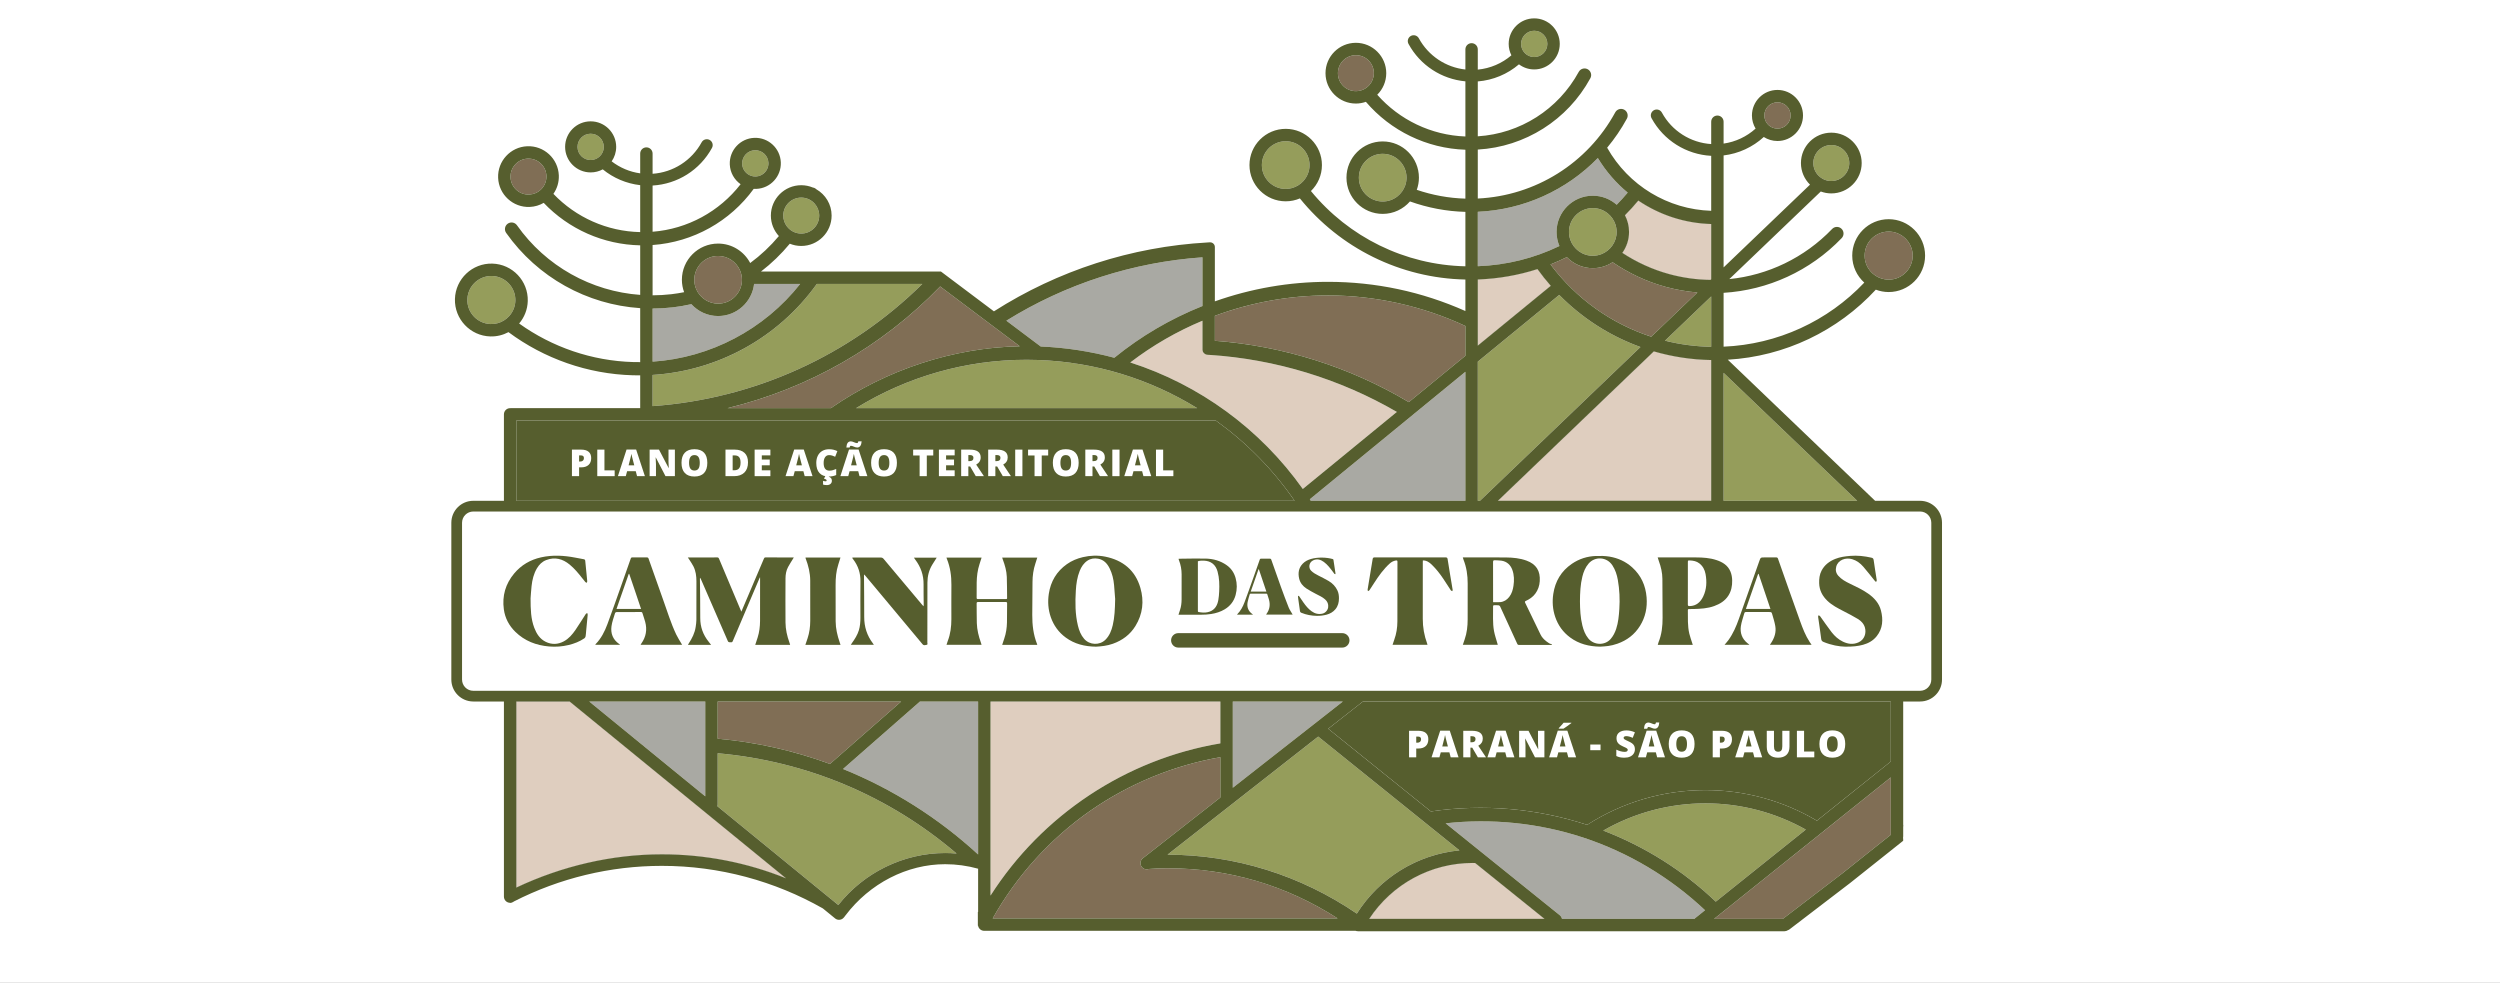 <svg width="1137" height="447" viewBox="0 0 1137 447" fill="none" xmlns="http://www.w3.org/2000/svg">
<rect x="0" y="0" width="1137" height="447" fill="#333333" stroke="none"/>
<g clip-path="url(#clip0_556_2)">
<rect width="1137" height="447" fill="white"/>
<mask id="mask0_556_2" style="mask-type:luminance" maskUnits="userSpaceOnUse" x="-214" y="-316" width="1565" height="1252">
<path d="M-214 -316H1351V936H-214V-316Z" fill="white"/>
</mask>
<g mask="url(#mask0_556_2)">
<path d="M859.938 346.337L826.324 373.249C810.971 364.152 793.503 359.345 775.62 359.345C756.507 359.345 737.91 364.809 721.83 375.145C699.2 367.731 674.851 365.485 650.776 369.047L604.069 331.429L619.871 319.043H859.938V346.337ZM234.82 191.266H552.952C566.776 201.163 578.933 213.43 588.778 227.765H234.82V191.266Z" fill="#565E2E"/>
<path d="M320.759 319.044H267.963L320.759 362.178V342.147L320.745 342.146L320.759 342.002V319.044ZM234.82 319.044V403.668C255.465 393.913 278.231 388.552 301.008 388.552C320.868 388.552 339.868 392.357 357.491 399.466L259.055 319.044H234.82ZM363.934 129.133H342.964C342.028 137.338 335.051 143.734 326.601 143.734C321.781 143.734 317.45 141.641 314.434 138.331C311.67 138.956 308.862 139.454 306.007 139.788C302.927 140.147 299.853 140.319 296.797 140.328V164.483C323.01 162.721 347.522 149.911 363.934 129.133ZM657.479 374.445L709.406 416.267C709.937 416.694 710.258 417.276 710.386 417.895H770.645C770.759 417.764 770.881 417.639 771.021 417.527L775.46 413.972C759.637 399.033 740.478 387.609 719.838 380.856C699.842 374.315 678.384 372.123 657.479 374.445ZM383.402 349.74C405.824 358.805 426.683 371.93 444.85 388.618V319.044H418.395L383.402 349.74ZM669.784 392.474C650.71 392.474 633.077 402.109 622.716 417.895H702.442L670.897 392.491C670.517 392.48 670.144 392.474 669.784 392.474ZM560.664 319.044V358.285L610.734 319.044H560.664ZM707.929 105.485C707.929 96.4 715.321 89.007 724.407 89.007C728.57 89.007 732.366 90.571 735.27 93.127C737 91.359 738.675 89.523 740.276 87.603C734.974 83.215 730.368 77.92 726.702 71.868C712.43 86.514 692.976 95.405 672.096 96.317V121.077C685.194 120.591 697.784 117.424 709.228 111.896C708.391 109.924 707.929 107.758 707.929 105.485ZM778.254 227.766V163.746C769.305 163.59 760.541 162.246 752.159 159.807L681.231 227.766H778.254ZM740.885 105.485C740.885 109.032 739.747 112.313 737.832 115.005C744.364 119.291 751.555 122.594 759.181 124.671C765.388 126.362 771.694 127.218 777.956 127.3L778.254 127.015V101.888C766.218 101.551 754.764 97.754 745.102 91.22C743.167 93.554 741.129 95.772 739.018 97.897C740.204 100.171 740.885 102.748 740.885 105.485ZM699.238 122.379C690.568 125.171 681.452 126.776 672.096 127.102V157.19L705.299 129.99C703.169 127.565 701.144 125.029 699.238 122.379ZM506.789 162.716C518.943 152.835 532.489 144.927 546.883 139.184V117.026C515.311 119.221 484.613 129.141 457.69 145.848L473.323 157.597C484.76 158.074 495.971 159.814 506.789 162.716ZM596.141 227.766H666.461V169.092L595.703 227.058C595.851 227.285 595.995 227.528 596.141 227.766Z" fill="#A9A9A3"/>
<path d="M223.16 147.376C224.194 147.405 225.197 147.279 226.154 147.035C226.683 146.901 227.197 146.727 227.694 146.518C227.704 146.514 227.713 146.509 227.723 146.505C228.214 146.297 228.688 146.055 229.14 145.779C229.142 145.779 229.144 145.778 229.145 145.777C229.588 145.507 230.007 145.203 230.406 144.876C230.442 144.845 230.478 144.813 230.514 144.782C230.901 144.455 231.269 144.106 231.608 143.728C233.272 141.868 234.318 139.438 234.393 136.754C234.562 130.729 229.796 125.689 223.77 125.521C220.581 125.433 217.678 126.733 215.617 128.863H215.618C214.439 130.08 213.541 131.568 213.028 133.232C212.742 134.156 212.565 135.129 212.537 136.144C212.368 142.169 217.134 147.208 223.16 147.376ZM371.489 129.133L371.209 129.52C353.672 153.766 326.336 168.679 296.797 170.519V184.703C343.111 181.365 386.389 161.761 419.477 129.133H371.489ZM268.627 72.78C269.017 72.78 269.395 72.736 269.763 72.665C269.841 72.649 269.916 72.626 269.995 72.607C270.267 72.543 270.532 72.461 270.788 72.361C270.866 72.33 270.946 72.305 271.023 72.271C271.307 72.146 271.577 71.995 271.836 71.829C271.923 71.774 272.007 71.716 272.091 71.655C272.338 71.479 272.574 71.289 272.791 71.078C272.857 71.013 272.916 70.941 272.979 70.873C273.147 70.693 273.305 70.503 273.449 70.303C273.509 70.222 273.573 70.143 273.629 70.058C274.242 69.119 274.606 68.003 274.606 66.8C274.606 63.503 271.924 60.821 268.627 60.821C265.331 60.821 262.649 63.503 262.649 66.8C262.649 70.097 265.331 72.78 268.627 72.78ZM340.205 79.26C340.349 79.357 340.499 79.441 340.65 79.525C340.814 79.616 340.983 79.699 341.156 79.774C341.305 79.838 341.454 79.9 341.608 79.952C341.818 80.023 342.035 80.077 342.255 80.124C342.385 80.153 342.514 80.189 342.647 80.209C343.007 80.261 343.374 80.29 343.748 80.274C343.752 80.274 343.755 80.275 343.759 80.275C343.76 80.275 343.762 80.274 343.763 80.274C344.133 80.258 344.489 80.2 344.838 80.12C344.949 80.095 345.055 80.06 345.164 80.029C345.403 79.959 345.637 79.876 345.862 79.779C345.972 79.732 346.083 79.685 346.191 79.631C346.433 79.509 346.664 79.368 346.886 79.215C346.95 79.17 347.022 79.134 347.084 79.087C348.609 77.944 349.569 76.097 349.484 74.053C349.347 70.759 346.556 68.191 343.262 68.328C339.968 68.464 337.399 71.255 337.536 74.549C337.618 76.53 338.671 78.236 340.205 79.26ZM326.394 365.929C326.394 366.194 326.346 366.445 326.279 366.688L381.031 411.42C381.117 411.473 381.201 411.527 381.287 411.58C392.94 396.78 411.025 387.958 429.874 387.958C431.606 387.958 433.336 388.04 435.061 388.188C404.212 361.88 366.814 346.193 326.394 342.579V365.929ZM821.276 377.291C807.337 369.482 791.648 365.364 775.62 365.364C759.29 365.364 743.292 369.639 729.153 377.749C748.015 384.988 765.474 395.898 780.324 410.078L821.276 377.291ZM359.357 104.47C359.359 104.471 359.362 104.473 359.363 104.474C359.56 104.63 359.765 104.776 359.977 104.913C359.985 104.919 359.992 104.923 360 104.927C360.207 105.06 360.419 105.185 360.637 105.299C360.653 105.307 360.67 105.315 360.686 105.322C360.899 105.431 361.115 105.533 361.338 105.624C361.357 105.632 361.377 105.638 361.397 105.646C361.619 105.734 361.845 105.815 362.077 105.884C362.092 105.888 362.107 105.891 362.122 105.895C362.36 105.965 362.601 106.025 362.848 106.073C363.352 106.171 363.872 106.226 364.404 106.226C368.914 106.226 372.582 102.557 372.582 98.047C372.582 95.981 371.806 94.097 370.538 92.656C370.371 92.468 370.197 92.286 370.014 92.112C369.831 91.939 369.639 91.773 369.44 91.617C369.438 91.615 369.435 91.613 369.432 91.611C369.237 91.457 369.035 91.313 368.826 91.178C368.814 91.17 368.802 91.164 368.789 91.155C368.589 91.027 368.382 90.906 368.17 90.795C368.148 90.783 368.123 90.773 368.099 90.76C367.896 90.657 367.689 90.56 367.476 90.473C367.441 90.458 367.403 90.447 367.368 90.433C367.164 90.353 366.957 90.278 366.745 90.215C366.701 90.201 366.655 90.192 366.611 90.18C366.403 90.122 366.194 90.067 365.98 90.025C365.936 90.016 365.892 90.012 365.848 90.004C365.63 89.965 365.41 89.93 365.186 89.909C364.928 89.884 364.668 89.869 364.404 89.869C359.895 89.869 356.225 93.538 356.225 98.047C356.225 99.829 356.804 101.475 357.776 102.82C358.225 103.441 358.758 103.996 359.357 104.47ZM663.77 386.75L599.514 334.998L530.987 388.705C561.663 388.746 591.378 398.006 617.088 415.508C627.397 399.185 644.645 388.598 663.77 386.75ZM778.254 134.818L757.236 154.945C764.043 156.651 771.088 157.593 778.254 157.727V134.818ZM724.407 94.642C718.428 94.642 713.564 99.505 713.564 105.484C713.564 106.819 713.818 108.092 714.261 109.273C714.625 110.246 715.125 111.152 715.737 111.968C715.738 111.969 715.739 111.971 715.74 111.971C716.351 112.788 717.076 113.515 717.891 114.131C719.708 115.503 721.96 116.327 724.407 116.327C725.803 116.327 727.134 116.053 728.361 115.57C729.344 115.183 730.257 114.657 731.077 114.015C731.078 114.014 731.079 114.013 731.08 114.012C731.899 113.371 732.622 112.614 733.228 111.766C734.495 109.992 735.249 107.827 735.249 105.484C735.249 104.277 735.042 103.119 734.676 102.034C734.515 101.554 734.318 101.092 734.095 100.645C734.085 100.624 734.076 100.603 734.065 100.583C733.836 100.132 733.577 99.698 733.29 99.286C733.289 99.285 733.289 99.285 733.289 99.284C733.016 98.894 732.713 98.526 732.392 98.176C732.354 98.133 732.315 98.089 732.275 98.047C731.941 97.694 731.588 97.36 731.21 97.053C729.347 95.548 726.982 94.642 724.407 94.642ZM691.968 21.373C692.028 21.62 692.103 21.862 692.193 22.097C692.236 22.206 692.278 22.317 692.326 22.423C692.452 22.703 692.597 22.974 692.765 23.23C692.816 23.309 692.876 23.383 692.933 23.46C693.081 23.665 693.243 23.861 693.416 24.046C693.481 24.115 693.542 24.186 693.61 24.252C693.834 24.47 694.078 24.669 694.334 24.85C694.413 24.905 694.495 24.954 694.575 25.006C695.5 25.593 696.589 25.945 697.762 25.945C701.058 25.945 703.741 23.262 703.741 19.965C703.741 16.668 701.058 13.986 697.762 13.986C694.466 13.986 691.783 16.668 691.783 19.965C691.783 20.329 691.828 20.682 691.891 21.028C691.912 21.145 691.941 21.259 691.968 21.373ZM829.108 81.398C829.121 81.405 829.132 81.41 829.145 81.416C829.357 81.527 829.575 81.628 829.797 81.719C829.83 81.733 829.864 81.743 829.898 81.757C830.102 81.837 830.308 81.912 830.52 81.977C830.586 81.997 830.654 82.01 830.719 82.028C830.903 82.079 831.087 82.13 831.276 82.168C831.386 82.189 831.499 82.201 831.61 82.218C831.762 82.243 831.911 82.271 832.064 82.287C832.27 82.307 832.48 82.313 832.689 82.318C832.753 82.319 832.815 82.327 832.879 82.327C832.947 82.327 833.012 82.319 833.079 82.317V82.318C837.496 82.211 841.058 78.591 841.058 74.149C841.058 69.64 837.389 65.971 832.879 65.971C828.37 65.971 824.702 69.64 824.702 74.149C824.702 76.487 825.693 78.593 827.271 80.085C827.819 80.603 828.436 81.045 829.108 81.398ZM783.89 169.571V227.765H844.658L783.89 169.571ZM472.195 163.798L472.093 163.722C470.359 163.661 468.621 163.627 466.877 163.627C439.404 163.627 412.666 171.24 389.324 185.63H544.486C523.033 172.402 498.229 164.669 472.247 163.729L472.195 163.798ZM618.008 80.799C618.008 86.779 622.872 91.642 628.851 91.642C631.362 91.642 633.67 90.776 635.51 89.338C637.141 88.063 638.393 86.337 639.086 84.344C639.472 83.232 639.694 82.042 639.694 80.799C639.694 74.821 634.83 69.957 628.851 69.957C622.872 69.957 618.008 74.821 618.008 80.799ZM746.082 157.823C732.216 152.801 719.583 144.737 709.141 134.128L672.096 164.474V227.765H673.081L746.082 157.823ZM584.737 85.92C585.728 85.92 586.683 85.776 587.597 85.525C588.597 85.251 589.539 84.837 590.4 84.306L590.414 84.298C591.275 83.766 592.058 83.116 592.738 82.37C594.497 80.443 595.58 77.888 595.58 75.078C595.58 69.1 590.716 64.236 584.737 64.236C578.757 64.236 573.895 69.1 573.895 75.078C573.895 81.057 578.757 85.92 584.737 85.92Z" fill="#959D5B"/>
<path d="M644.104 337.769H644.698C645.187 337.769 645.577 337.632 645.866 337.356C646.154 337.082 646.299 336.702 646.299 336.217C646.299 335.403 645.848 334.996 644.945 334.996H644.104V337.769ZM649.601 336.201C649.601 337.55 649.205 338.59 648.408 339.325C647.612 340.061 646.484 340.427 645.02 340.427H644.104V344.432H640.842V332.362H645.02C646.543 332.362 647.689 332.695 648.454 333.361C649.219 334.027 649.601 334.974 649.601 336.201Z" fill="white"/>
<path d="M658.505 339.496L657.984 337.514C657.863 337.073 657.715 336.503 657.542 335.805C657.369 335.107 657.254 334.605 657.2 334.301C657.15 334.583 657.053 335.045 656.907 335.69C656.761 336.334 656.437 337.602 655.937 339.496H658.505ZM659.776 344.432L659.181 342.17H655.26L654.649 344.432H651.066L655.003 332.312H659.354L663.343 344.432H659.776Z" fill="white"/>
<path d="M668.752 337.589H669.363C670.503 337.589 671.073 337.084 671.073 336.078C671.073 335.247 670.514 334.831 669.396 334.831H668.752V337.589ZM668.752 340.04V344.432H665.492V332.362H669.447C672.726 332.362 674.366 333.552 674.366 335.928C674.366 337.327 673.684 338.409 672.32 339.172L675.836 344.432H672.137L669.578 340.04H668.752Z" fill="white"/>
<path d="M683.914 339.496L683.394 337.514C683.272 337.073 683.124 336.503 682.952 335.805C682.778 335.107 682.664 334.605 682.609 334.301C682.559 334.583 682.462 335.045 682.316 335.69C682.17 336.334 681.847 337.602 681.347 339.496H683.914ZM685.186 344.432L684.589 342.17H680.67L680.058 344.432H676.475L680.413 332.312H684.765L688.752 344.432H685.186Z" fill="white"/>
<path d="M702.392 344.432H698.116L693.708 335.928H693.634C693.738 337.266 693.79 338.287 693.79 338.992V344.432H690.9V332.362H695.16L699.552 340.751H699.602C699.524 339.534 699.486 338.557 699.486 337.82V332.362H702.392V344.432Z" fill="white"/>
<path d="M711.98 339.496L711.461 337.514C711.34 337.073 711.192 336.503 711.018 335.805C710.846 335.107 710.731 334.605 710.677 334.301C710.627 334.583 710.529 335.045 710.384 335.69C710.238 336.334 709.914 337.602 709.414 339.496H711.98ZM708.934 331.396V331.157C709.782 330.249 710.32 329.663 710.548 329.398C710.777 329.135 710.964 328.897 711.115 328.688H714.647V328.861C714.207 329.214 713.601 329.663 712.831 330.207C712.062 330.751 711.476 331.148 711.082 331.396H708.934ZM713.252 344.432L712.658 342.17H708.736L708.126 344.432H704.542L708.48 332.312H712.831L716.818 344.432H713.252Z" fill="white"/>
<path d="M723.256 338.612H727.921V341.188H723.256V338.612Z" fill="white"/>
<path d="M743.554 340.767C743.554 341.515 743.365 342.181 742.985 342.761C742.605 343.342 742.057 343.792 741.343 344.114C740.627 344.436 739.788 344.598 738.825 344.598C738.021 344.598 737.346 344.541 736.801 344.429C736.257 344.316 735.69 344.119 735.102 343.838V340.932C735.723 341.252 736.369 341.501 737.042 341.68C737.713 341.859 738.329 341.948 738.891 341.948C739.374 341.948 739.73 341.864 739.955 341.695C740.18 341.528 740.294 341.311 740.294 341.047C740.294 340.882 740.248 340.738 740.158 340.614C740.067 340.49 739.921 340.366 739.72 340.239C739.52 340.112 738.984 339.854 738.114 339.462C737.328 339.105 736.737 338.758 736.344 338.423C735.95 338.086 735.659 337.701 735.469 337.266C735.279 336.832 735.183 336.317 735.183 335.723C735.183 334.611 735.589 333.744 736.398 333.122C737.206 332.501 738.318 332.19 739.732 332.19C740.982 332.19 742.257 332.478 743.554 333.056L742.556 335.575C741.428 335.057 740.453 334.798 739.633 334.798C739.21 334.798 738.902 334.873 738.709 335.021C738.517 335.17 738.42 335.355 738.42 335.575C738.42 335.811 738.542 336.023 738.787 336.21C739.033 336.396 739.697 336.739 740.781 337.234C741.822 337.701 742.544 338.205 742.949 338.741C743.352 339.277 743.554 339.953 743.554 340.767Z" fill="white"/>
<path d="M752.4 339.496L751.88 337.514C751.759 337.073 751.612 336.503 751.439 335.805C751.266 335.107 751.151 334.605 751.095 334.301C751.047 334.583 750.949 335.045 750.802 335.69C750.657 336.334 750.333 337.602 749.833 339.496H752.4ZM752.606 331.413C752.358 331.413 752.11 331.371 751.86 331.289C751.608 331.206 751.363 331.115 751.12 331.016C750.878 330.917 750.644 330.826 750.415 330.743C750.186 330.661 749.97 330.62 749.767 330.62C749.469 330.62 749.271 330.89 749.173 331.429H747.686C747.747 330.466 747.946 329.755 748.28 329.296C748.616 328.836 749.112 328.606 749.767 328.606C749.975 328.606 750.199 328.648 750.435 328.729C750.672 328.812 750.911 328.904 751.153 329.002C751.396 329.101 751.635 329.192 751.871 329.275C752.109 329.357 752.331 329.398 752.54 329.398C752.7 329.398 752.827 329.329 752.92 329.192C753.014 329.054 753.085 328.854 753.134 328.589H754.638C754.576 329.508 754.373 330.21 754.026 330.69C753.68 331.171 753.206 331.413 752.606 331.413ZM753.672 344.432L753.077 342.17H749.156L748.543 344.432H744.962L748.899 332.312H753.251L757.238 344.432H753.672Z" fill="white"/>
<path d="M762.376 338.381C762.376 340.714 763.188 341.882 764.812 341.882C765.637 341.882 766.248 341.598 766.649 341.032C767.047 340.464 767.248 339.581 767.248 338.381C767.248 337.176 767.045 336.285 766.64 335.71C766.236 335.136 765.632 334.847 764.829 334.847C763.193 334.847 762.376 336.025 762.376 338.381ZM770.681 338.381C770.681 340.412 770.184 341.955 769.187 343.012C768.191 344.069 766.732 344.598 764.812 344.598C762.918 344.598 761.466 344.067 760.458 343.004C759.448 341.943 758.942 340.395 758.942 338.364C758.942 336.356 759.444 334.821 760.448 333.762C761.452 332.702 762.913 332.172 764.829 332.172C766.749 332.172 768.205 332.699 769.195 333.75C770.186 334.801 770.681 336.344 770.681 338.381Z" fill="white"/>
<path d="M782.204 337.769H782.799C783.289 337.769 783.678 337.632 783.967 337.356C784.256 337.082 784.4 336.702 784.4 336.217C784.4 335.403 783.948 334.996 783.046 334.996H782.204V337.769ZM787.702 336.201C787.702 337.55 787.305 338.59 786.509 339.325C785.714 340.061 784.584 340.427 783.12 340.427H782.204V344.432H778.943V332.362H783.12C784.645 332.362 785.79 332.695 786.555 333.361C787.32 334.027 787.702 334.974 787.702 336.201Z" fill="white"/>
<path d="M796.605 339.496L796.086 337.514C795.965 337.073 795.817 336.503 795.644 335.805C795.471 335.107 795.356 334.605 795.301 334.301C795.251 334.583 795.154 335.045 795.008 335.69C794.861 336.334 794.538 337.602 794.038 339.496H796.605ZM797.877 344.432L797.282 342.17H793.361L792.75 344.432H789.167L793.105 332.312H797.456L801.444 344.432H797.877Z" fill="white"/>
<path d="M813.855 332.362V339.626C813.855 341.207 813.408 342.429 812.513 343.298C811.618 344.163 810.33 344.598 808.646 344.598C806.999 344.598 805.735 344.177 804.851 343.334C803.969 342.492 803.527 341.281 803.527 339.702V332.362H806.804V339.446C806.804 340.299 806.963 340.918 807.283 341.303C807.603 341.688 808.072 341.881 808.695 341.881C809.362 341.881 809.844 341.691 810.144 341.308C810.444 340.925 810.593 340.299 810.593 339.428V332.362H813.855Z" fill="white"/>
<path d="M817.234 344.432V332.362H820.495V341.798H825.143V344.432H817.234Z" fill="white"/>
<path d="M830.909 338.381C830.909 340.714 831.72 341.882 833.345 341.882C834.17 341.882 834.783 341.598 835.181 341.032C835.58 340.464 835.78 339.581 835.78 338.381C835.78 337.176 835.578 336.285 835.172 335.71C834.77 335.136 834.164 334.847 833.36 334.847C831.726 334.847 830.909 336.025 830.909 338.381ZM839.214 338.381C839.214 340.412 838.716 341.955 837.72 343.012C836.724 344.069 835.265 344.598 833.345 344.598C831.451 344.598 829.999 344.067 828.989 343.004C827.979 341.943 827.475 340.395 827.475 338.364C827.475 336.356 827.977 334.821 828.981 333.762C829.985 332.702 831.446 332.172 833.36 332.172C835.281 332.172 836.738 332.699 837.728 333.75C838.719 334.801 839.214 336.344 839.214 338.381Z" fill="white"/>
<path d="M263.374 209.892H263.969C264.459 209.892 264.848 209.756 265.136 209.479C265.426 209.205 265.571 208.824 265.571 208.34C265.571 207.526 265.118 207.119 264.216 207.119H263.374V209.892ZM268.873 208.324C268.873 209.673 268.475 210.713 267.679 211.449C266.884 212.184 265.755 212.551 264.291 212.551H263.374V216.555H260.114V204.485H264.291C265.815 204.485 266.96 204.818 267.725 205.484C268.49 206.15 268.873 207.097 268.873 208.324Z" fill="white"/>
<path d="M271.642 216.556V204.486H274.902V213.922H279.55V216.556H271.642Z" fill="white"/>
<path d="M288.461 211.619L287.941 209.638C287.819 209.197 287.672 208.627 287.499 207.929C287.326 207.23 287.211 206.729 287.157 206.425C287.107 206.706 287.01 207.169 286.864 207.813C286.718 208.457 286.395 209.726 285.894 211.619H288.461ZM289.733 216.556L289.138 214.293H285.217L284.606 216.556H281.023L284.961 204.436H289.312L293.299 216.556H289.733Z" fill="white"/>
<path d="M306.941 216.556H302.664L298.256 208.052H298.182C298.286 209.39 298.338 210.411 298.338 211.116V216.556H295.449V204.486H299.709L304.101 212.874H304.151C304.072 211.658 304.035 210.681 304.035 209.944V204.486H306.941V216.556Z" fill="white"/>
<path d="M313.383 210.504C313.383 212.838 314.195 214.004 315.818 214.004C316.644 214.004 317.256 213.721 317.656 213.155C318.055 212.588 318.255 211.704 318.255 210.504C318.255 209.299 318.052 208.409 317.648 207.833C317.243 207.258 316.638 206.971 315.835 206.971C314.2 206.971 313.383 208.148 313.383 210.504ZM321.688 210.504C321.688 212.535 321.19 214.079 320.195 215.135C319.198 216.193 317.739 216.721 315.818 216.721C313.925 216.721 312.474 216.19 311.464 215.128C310.454 214.066 309.949 212.519 309.949 210.488C309.949 208.479 310.45 206.944 311.455 205.885C312.46 204.826 313.92 204.295 315.835 204.295C317.756 204.295 319.211 204.822 320.202 205.874C321.193 206.924 321.688 208.468 321.688 210.504Z" fill="white"/>
<path d="M336.811 210.38C336.811 209.274 336.592 208.454 336.155 207.92C335.717 207.386 335.052 207.119 334.161 207.119H333.211V213.88H333.938C334.929 213.88 335.655 213.593 336.117 213.018C336.58 212.442 336.811 211.563 336.811 210.38ZM340.196 210.265C340.196 212.279 339.641 213.831 338.532 214.921C337.423 216.011 335.864 216.556 333.855 216.556H329.95V204.486H334.128C336.065 204.486 337.56 204.981 338.615 205.972C339.668 206.962 340.196 208.393 340.196 210.265Z" fill="white"/>
<path d="M350.37 216.556H343.203V204.486H350.37V207.103H346.465V209.002H350.081V211.619H346.465V213.898H350.37V216.556Z" fill="white"/>
<path d="M364.7 211.619L364.18 209.638C364.059 209.197 363.912 208.627 363.738 207.929C363.565 207.23 363.451 206.729 363.395 206.425C363.346 206.706 363.248 207.169 363.102 207.813C362.956 208.457 362.633 209.726 362.132 211.619H364.7ZM365.971 216.556L365.377 214.293H361.456L360.844 216.556H357.262L361.199 204.436H365.55L369.538 216.556H365.971Z" fill="white"/>
<path d="M378.341 218.636C378.341 219.236 378.136 219.716 377.722 220.077C377.31 220.437 376.761 220.618 376.079 220.618C375.331 220.618 374.745 220.538 374.321 220.378V218.685C374.778 218.834 375.182 218.909 375.534 218.909C375.82 218.909 375.963 218.779 375.963 218.521C375.963 218.34 375.851 218.178 375.626 218.038C375.399 217.897 375.106 217.786 374.742 217.703L375.337 216.555H377.012L376.938 216.795C377.466 217.01 377.833 217.265 378.035 217.559C378.24 217.854 378.341 218.212 378.341 218.636ZM377.062 206.988C376.286 206.988 375.68 207.306 375.245 207.942C374.811 208.576 374.593 209.453 374.593 210.571C374.593 212.893 375.477 214.055 377.243 214.055C377.777 214.055 378.295 213.98 378.796 213.831C379.296 213.683 379.8 213.504 380.306 213.294V216.051C379.3 216.498 378.161 216.721 376.888 216.721C375.066 216.721 373.67 216.192 372.699 215.135C371.727 214.079 371.242 212.551 371.242 210.554C371.242 209.305 371.477 208.206 371.948 207.259C372.418 206.314 373.095 205.586 373.978 205.076C374.862 204.568 375.9 204.312 377.095 204.312C378.399 204.312 379.646 204.596 380.835 205.163L379.836 207.73C379.39 207.521 378.944 207.345 378.499 207.201C378.053 207.059 377.574 206.988 377.062 206.988Z" fill="white"/>
<path d="M389.639 211.619L389.118 209.638C388.997 209.197 388.85 208.627 388.677 207.929C388.503 207.23 388.389 206.729 388.334 206.425C388.284 206.706 388.187 207.169 388.041 207.813C387.894 208.457 387.572 209.726 387.07 211.619H389.639ZM389.845 203.536C389.596 203.536 389.348 203.495 389.097 203.412C388.847 203.33 388.601 203.239 388.359 203.14C388.117 203.041 387.881 202.95 387.653 202.867C387.425 202.784 387.209 202.744 387.005 202.744C386.708 202.744 386.509 203.014 386.411 203.552H384.924C384.985 202.59 385.183 201.879 385.519 201.419C385.854 200.959 386.35 200.729 387.005 200.729C387.214 200.729 387.437 200.771 387.674 200.853C387.911 200.935 388.15 201.027 388.392 201.126C388.634 201.224 388.873 201.316 389.11 201.399C389.346 201.48 389.57 201.522 389.779 201.522C389.938 201.522 390.064 201.453 390.159 201.316C390.253 201.178 390.323 200.978 390.373 200.712H391.876C391.816 201.632 391.611 202.333 391.265 202.814C390.918 203.295 390.445 203.536 389.845 203.536ZM390.91 216.556L390.316 214.293H386.394L385.782 216.556H382.2L386.139 204.436H390.489L394.477 216.556H390.91Z" fill="white"/>
<path d="M399.614 210.504C399.614 212.838 400.426 214.004 402.049 214.004C402.875 214.004 403.488 213.721 403.887 213.155C404.286 212.588 404.485 211.704 404.485 210.504C404.485 209.299 404.283 208.409 403.878 207.833C403.474 207.258 402.87 206.971 402.066 206.971C400.431 206.971 399.614 208.148 399.614 210.504ZM407.919 210.504C407.919 212.535 407.422 214.079 406.425 215.135C405.428 216.193 403.971 216.721 402.049 216.721C400.157 216.721 398.705 216.19 397.695 215.128C396.685 214.066 396.18 212.519 396.18 210.488C396.18 208.479 396.682 206.944 397.686 205.885C398.691 204.826 400.151 204.295 402.066 204.295C403.987 204.295 405.442 204.822 406.433 205.874C407.424 206.924 407.919 208.468 407.919 210.504Z" fill="white"/>
<path d="M421.506 216.556H418.246V207.153H415.298V204.486H424.446V207.153H421.506V216.556Z" fill="white"/>
<path d="M434.182 216.556H427.017V204.486H434.182V207.103H430.276V209.002H433.893V211.619H430.276V213.898H434.182V216.556Z" fill="white"/>
<path d="M440.402 209.712H441.012C442.152 209.712 442.721 209.208 442.721 208.201C442.721 207.37 442.163 206.954 441.046 206.954H440.402V209.712ZM440.402 212.163V216.556H437.141V204.486H441.095C444.376 204.486 446.016 205.675 446.016 208.051C446.016 209.451 445.333 210.532 443.968 211.296L447.485 216.556H443.787L441.228 212.163H440.402Z" fill="white"/>
<path d="M452.689 209.712H453.301C454.44 209.712 455.009 209.208 455.009 208.201C455.009 207.37 454.451 206.954 453.334 206.954H452.689V209.712ZM452.689 212.163V216.556H449.428V204.486H453.383C456.663 204.486 458.304 205.675 458.304 208.051C458.304 209.451 457.621 210.532 456.257 211.296L459.773 216.556H456.074L453.515 212.163H452.689Z" fill="white"/>
<path d="M461.716 204.485H464.994V216.555H461.716V204.485Z" fill="white"/>
<path d="M473.772 216.556H470.512V207.153H467.564V204.486H476.711V207.153H473.772V216.556Z" fill="white"/>
<path d="M482.271 210.504C482.271 212.838 483.083 214.004 484.705 214.004C485.532 214.004 486.144 213.721 486.543 213.155C486.943 212.588 487.142 211.704 487.142 210.504C487.142 209.299 486.939 208.409 486.535 207.833C486.13 207.258 485.526 206.971 484.723 206.971C483.088 206.971 482.271 208.148 482.271 210.504ZM490.576 210.504C490.576 212.535 490.078 214.079 489.082 215.135C488.085 216.193 486.627 216.721 484.705 216.721C482.813 216.721 481.362 216.19 480.352 215.128C479.341 214.066 478.836 212.519 478.836 210.488C478.836 208.479 479.338 206.944 480.343 205.885C481.348 204.826 482.808 204.295 484.723 204.295C486.643 204.295 488.099 204.822 489.09 205.874C490.08 206.924 490.576 208.468 490.576 210.504Z" fill="white"/>
<path d="M496.862 209.712H497.473C498.612 209.712 499.181 209.208 499.181 208.201C499.181 207.37 498.622 206.954 497.506 206.954H496.862V209.712ZM496.862 212.163V216.556H493.601V204.486H497.555C500.835 204.486 502.475 205.675 502.475 208.051C502.475 209.451 501.794 210.532 500.428 211.296L503.945 216.556H500.247L497.687 212.163H496.862Z" fill="white"/>
<path d="M505.888 204.485H509.165V216.555H505.888V204.485Z" fill="white"/>
<path d="M518.754 211.619L518.234 209.638C518.112 209.197 517.965 208.627 517.792 207.929C517.619 207.23 517.504 206.729 517.45 206.425C517.4 206.706 517.303 207.169 517.156 207.813C517.01 208.457 516.688 209.726 516.187 211.619H518.754ZM520.026 216.556L519.431 214.293H515.51L514.898 216.556H511.316L515.254 204.436H519.605L523.592 216.556H520.026Z" fill="white"/>
<path d="M525.742 216.556V204.486H529.002V213.922H533.65V216.556H525.742Z" fill="white"/>
<path d="M688.325 266.459C688.048 268.298 687.549 270.013 686.384 271.498C685.33 272.843 683.983 273.692 682.281 273.848C681.252 273.943 680.207 273.865 679.056 273.865V273.128C679.056 267.295 679.067 261.461 679.042 255.627C679.039 254.959 679.249 254.74 679.893 254.794C680.9 254.88 681.925 254.83 682.916 254.997C685.36 255.407 686.984 256.902 687.81 259.179C688.665 261.537 688.697 263.982 688.325 266.459ZM700.606 288.529C698.272 283.743 695.98 278.937 693.65 274.149C693.416 273.669 693.534 273.484 693.975 273.283C695.641 272.526 697.111 271.511 698.23 270.026C699.509 268.332 700.146 266.395 700.282 264.313C700.586 259.676 698.71 256.579 694.251 254.961C691.249 253.872 688.128 253.571 684.99 253.534C678.676 253.461 672.361 253.513 666.045 253.513H665.285C665.42 253.963 665.484 254.25 665.591 254.519C666.979 258.011 667.515 261.647 667.501 265.389C667.477 270.821 667.502 276.254 667.492 281.686C667.487 284.796 667.163 287.862 666.12 290.817C665.84 291.61 665.581 292.41 665.292 293.26H681.195C681.123 293.014 681.066 292.825 681.013 292.634C680.493 290.769 679.839 288.929 679.484 287.033C678.788 283.32 679.114 279.546 679.051 275.797C679.044 275.371 679.233 275.244 679.627 275.255C680.26 275.274 680.9 275.216 681.526 275.283C681.778 275.309 682.123 275.525 682.225 275.748C684.847 281.417 687.444 287.096 690.034 292.779C690.205 293.159 690.408 293.316 690.84 293.314C695.345 293.299 705.806 293.314 705.806 293.314V293.055L704.804 292.697C704.804 292.697 701.798 291.11 700.606 288.529Z" fill="#565E2E"/>
<path d="M736.473 276.975C736.27 280.041 736.005 283.101 735.028 286.046C734.474 287.714 733.698 289.251 732.544 290.59C729.91 293.645 724.938 293.525 722.355 290.355C720.936 288.613 720.185 286.574 719.653 284.435C718.751 280.81 718.604 277.108 718.562 273.509C718.597 269.641 718.747 265.893 719.661 262.225C720.2 260.062 721.015 258.029 722.501 256.302C725.353 252.983 730.729 253.169 733.319 257.116C734.647 259.141 735.378 261.388 735.789 263.728C736.559 268.11 736.767 272.535 736.473 276.975ZM742.308 258.03C739.37 255.383 735.885 253.81 732.039 253.155C730.031 252.812 727.941 252.796 725.894 252.856C721.903 252.974 718.191 254.162 714.892 256.414C710.06 259.712 707.298 264.333 706.434 270.118C705.905 273.671 706.154 277.152 707.301 280.55C708.595 284.383 710.866 287.534 714.131 289.937C718.122 292.875 722.678 294.022 727.758 294.1C730.263 293.945 732.431 293.879 735.61 292.755C739.962 291.218 743.434 288.571 745.879 284.635C748.351 280.655 749.247 276.295 748.869 271.66C748.43 266.283 746.358 261.678 742.308 258.03Z" fill="#565E2E"/>
<path d="M774.623 271.273C773.39 273.841 771.476 275.61 768.391 275.653C767.774 275.661 767.626 275.454 767.63 274.875C767.652 271.684 767.641 268.494 767.641 265.303C767.641 262.135 767.64 258.967 767.641 255.799C767.641 254.852 767.683 254.848 768.654 254.897C770.168 254.973 771.585 255.24 772.84 256.208C774.456 257.456 775.329 259.135 775.682 261.059C776.322 264.551 776.182 268.023 774.623 271.273ZM786.069 270.878C787.403 268.788 787.842 266.455 787.794 264.013C787.766 262.603 787.547 261.223 786.995 259.913C785.796 257.068 783.421 255.647 780.651 254.726C777.65 253.729 774.537 253.53 771.408 253.518C765.838 253.498 760.268 253.513 754.698 253.513H753.912C754.112 254.142 754.253 254.654 754.436 255.15C755.405 257.777 756.038 260.473 756.056 263.285C756.096 269.171 756.113 275.058 756.144 280.944C756.164 284.749 755.761 288.481 754.314 292.045C754.16 292.423 754.077 292.832 753.945 293.279H769.868C769.766 292.952 769.693 292.721 769.621 292.49C769.173 291.048 768.64 289.627 768.294 288.161C767.469 284.669 767.68 281.101 767.637 277.553C767.633 277.151 767.778 276.984 768.195 276.995C768.896 277.013 769.599 277.002 770.301 276.981C773.445 276.887 776.577 276.733 779.584 275.642C782.219 274.685 784.526 273.296 786.069 270.878Z" fill="#565E2E"/>
<path d="M658.378 254.307C658.287 253.69 658.053 253.497 657.423 253.499C646.691 253.518 635.96 253.521 625.229 253.494C624.531 253.493 624.359 253.756 624.264 254.361C623.897 256.727 623.486 259.085 623.091 261.447C622.72 263.674 622.341 265.901 621.99 268.132C621.955 268.358 622.091 268.61 622.147 268.85C622.374 268.717 622.682 268.637 622.816 268.44C623.554 267.356 624.249 266.244 624.959 265.142C627.008 261.959 629.188 258.881 632.012 256.317C632.813 255.59 633.721 255.097 634.817 254.917C635.404 254.821 635.562 254.932 635.561 255.534C635.542 264.568 635.563 273.601 635.532 282.634C635.523 285.451 635.099 288.215 634.132 290.88C633.851 291.652 633.61 292.438 633.338 293.257H649.223C649.161 293.029 649.128 292.857 649.069 292.695C647.728 289.053 647.069 285.3 647.08 281.414C647.103 272.81 647.086 264.207 647.087 255.604C647.087 255.381 647.108 255.159 647.123 254.881C648.849 254.879 650.062 255.734 651.176 256.816C653.148 258.733 654.84 260.879 656.365 263.16C657.545 264.928 658.676 266.728 659.855 268.495C659.974 268.675 660.273 268.735 660.489 268.851C660.554 268.659 660.701 268.455 660.672 268.278C660.261 265.736 659.822 263.199 659.399 260.66C659.047 258.544 658.688 256.429 658.378 254.307Z" fill="#565E2E"/>
<path d="M849.639 269.972C847.055 268.16 844.207 266.839 841.379 265.476C839.419 264.532 837.513 263.516 836.044 261.842C834.979 260.628 834.717 259.222 835.115 257.727C835.944 254.624 839.379 253.442 842.367 254.319C844.406 254.917 846.055 256.151 847.413 257.724C849.198 259.791 850.872 261.952 852.59 264.076C852.803 264.34 853.001 264.722 853.381 264.471C853.531 264.373 853.554 263.966 853.516 263.717C853.062 260.726 852.545 257.742 852.144 254.743C852.043 253.998 851.753 253.774 851.092 253.624C847.946 252.915 844.781 252.548 841.552 252.814C839.203 253.007 836.881 253.306 834.674 254.193C831.991 255.271 829.795 256.926 828.437 259.542C827.517 261.315 827.306 263.234 827.352 265.202C827.426 268.438 828.819 271.067 831.105 273.257C833.236 275.298 835.847 276.61 838.435 277.954C840.635 279.098 842.855 280.218 844.967 281.513C846.439 282.413 847.668 283.668 848.164 285.416C848.882 287.95 847.982 290.876 845.32 292.112C842.906 293.235 840.52 292.946 838.202 291.843C836.102 290.845 834.395 289.3 832.994 287.487C831.173 285.13 829.512 282.649 827.763 280.236C827.619 280.038 827.32 279.956 827.092 279.819C827.013 280.045 826.841 280.283 826.87 280.493C827.336 283.848 827.87 287.196 828.282 290.558C828.379 291.349 828.704 291.694 829.367 291.968C832.858 293.41 836.499 294.063 839.164 294.104C842.645 294.135 845.005 293.876 847.3 293.249C849.746 292.58 851.907 291.368 853.518 289.351C856.34 285.818 856.512 281.765 855.455 277.642C854.61 274.346 852.4 271.91 849.639 269.972Z" fill="#565E2E"/>
<path d="M794.034 276.931C795.913 271.556 797.753 266.292 799.593 261.028L799.815 260.979C801.638 266.253 803.386 271.554 805.19 276.931H794.034ZM818.709 282.556C815.308 273.088 811.977 263.596 808.635 254.107C808.467 253.63 808.222 253.497 807.746 253.503C806.003 253.527 804.26 253.513 802.517 253.513C800.738 253.513 800.725 253.507 800.127 255.197C797.026 263.959 793.939 272.726 790.834 281.486C789.639 284.856 788.234 288.133 786.135 291.059C785.603 291.8 784.974 292.474 784.326 293.256H795.54C795.548 293.188 795.559 293.154 795.551 293.148C795.289 292.94 795.02 292.739 794.76 292.529C792.264 290.517 791.302 287.835 791.752 284.759C792.039 282.792 792.78 280.892 793.297 278.956C793.424 278.479 793.67 278.334 794.16 278.337C797.602 278.358 801.042 278.348 804.484 278.348C805.657 278.348 805.707 278.334 806.02 279.417C806.527 281.169 807.088 282.92 807.398 284.71C807.884 287.513 807.051 290.069 805.51 292.413C805.342 292.667 805.17 292.919 804.941 293.26H823.912C823.574 292.764 823.289 292.367 823.023 291.956C821.131 289.032 819.875 285.805 818.709 282.556Z" fill="#565E2E"/>
<path d="M544.794 277.596V255.785V255.261C545.723 254.98 546.642 254.931 547.569 254.984C548.992 255.065 550.331 255.394 551.486 256.3C552.693 257.246 553.354 258.532 553.752 259.959C554.583 262.936 554.625 265.989 554.485 269.045C554.426 270.328 554.315 271.617 554.093 272.88C553.673 275.265 552.605 277.248 550.188 278.15C548.869 278.642 547.477 278.704 546.081 278.498C545.737 278.447 545.388 278.422 545.054 278.339C544.947 278.313 544.843 278.15 544.802 278.027C544.76 277.896 544.794 277.74 544.794 277.596ZM536.667 277.434C536.437 278.115 536.222 278.801 535.974 279.568H536.568C539.828 279.568 543.087 279.56 546.347 279.572C547.855 279.577 549.35 279.48 550.842 279.243C553.035 278.897 555.121 278.25 557.025 277.1C559.522 275.591 561.195 273.435 561.961 270.603C562.655 268.033 562.671 265.453 561.95 262.889C561.283 260.518 559.987 258.549 557.975 257.106C555.082 255.033 551.779 254.117 548.281 254.041C544.387 253.956 540.489 254.074 536.593 254.107C536.412 254.109 536.231 254.14 535.99 254.164C536.077 254.434 536.136 254.653 536.217 254.863C537.005 256.894 537.389 259.006 537.401 261.177C537.423 265.002 537.431 268.827 537.392 272.651C537.376 274.27 537.191 275.883 536.667 277.434Z" fill="#565E2E"/>
<path d="M591.213 277.829C591.272 278.293 591.47 278.535 591.892 278.709C594.141 279.63 596.483 280.058 598.905 280.089C600.418 280.104 601.914 279.936 603.368 279.54C604.916 279.119 606.278 278.353 607.331 277.098C608.556 275.636 608.967 273.926 608.955 272.059C608.948 270.872 608.8 269.722 608.307 268.637C607.436 266.717 606.028 265.261 604.233 264.211C602.726 263.331 601.155 262.559 599.6 261.763C598.401 261.149 597.237 260.515 596.272 259.532C595.043 258.281 595.205 255.835 597.204 254.864C598.967 254.008 600.591 254.468 602.075 255.556C603.763 256.795 605.001 258.464 606.245 260.12C606.462 260.408 606.651 260.72 606.886 260.992C606.969 261.087 607.154 261.091 607.293 261.136C607.327 261.019 607.394 260.899 607.389 260.782C607.38 260.581 607.323 260.384 607.293 260.184C607.012 258.342 606.731 256.499 606.457 254.655C606.42 254.403 606.298 254.297 606.052 254.232C604.493 253.818 602.9 253.615 601.297 253.597C599.604 253.578 597.914 253.737 596.277 254.205C594.839 254.615 593.521 255.277 592.475 256.367C590.621 258.298 590.274 260.631 590.853 263.137C591.308 265.108 592.542 266.587 594.194 267.669C595.553 268.56 597.003 269.317 598.439 270.085C599.889 270.861 601.421 271.485 602.664 272.614C603.739 273.591 604.241 274.755 604.049 276.212C603.879 277.5 602.804 278.734 601.561 279.051C599.692 279.526 598.018 279.094 596.485 277.983C595.012 276.917 593.877 275.532 592.838 274.063C592.163 273.106 591.526 272.122 590.855 271.162C590.776 271.049 590.589 271.014 590.452 270.943C590.406 271.078 590.316 271.214 590.323 271.345C590.342 271.69 590.397 272.034 590.445 272.377C590.704 274.194 590.98 276.009 591.213 277.829Z" fill="#565E2E"/>
<path d="M572.373 258.907C572.425 258.902 572.478 258.897 572.53 258.891C573.662 262.258 574.796 265.626 575.951 269.063H568.826C570.011 265.67 571.192 262.289 572.373 258.907ZM569.743 279.412C569.675 279.357 569.603 279.307 569.533 279.256C567.675 277.908 567.015 276.056 567.409 273.855C567.624 272.654 568.049 271.493 568.369 270.312C568.44 270.049 568.594 269.992 568.844 269.993C571.205 270 573.566 270 575.928 269.992C576.169 269.992 576.295 270.06 576.367 270.295C576.597 271.054 576.86 271.805 577.085 272.565C577.793 274.946 577.476 277.166 576.012 279.198C575.943 279.294 575.898 279.407 575.831 279.532H587.893C587.832 279.411 587.797 279.335 587.757 279.264C587.195 278.273 586.509 277.331 586.091 276.282C584.851 273.172 583.687 270.031 582.547 266.882C581.052 262.755 579.605 258.611 578.15 254.47C578.048 254.182 577.906 254.094 577.618 254.097C576.227 254.108 574.836 254.108 573.445 254.097C573.187 254.094 573.054 254.175 572.968 254.422C572.02 257.132 571.07 259.843 570.105 262.547C568.751 266.341 567.423 270.145 566.006 273.916C565.257 275.91 564.261 277.793 562.735 279.338C562.692 279.382 562.672 279.449 562.62 279.546H569.822C569.772 279.459 569.762 279.429 569.743 279.412Z" fill="#565E2E"/>
<path d="M348.158 253.515C347.732 253.514 347.583 253.695 347.438 254.039C345.052 259.666 342.654 265.287 340.261 270.91C339.247 273.292 338.233 275.674 337.169 278.177C337.023 277.847 336.922 277.626 336.827 277.403C333.567 269.671 330.307 261.941 327.054 254.206C326.869 253.765 326.702 253.482 326.105 253.505C324.432 253.567 322.755 253.527 321.08 253.527H312.813C313.053 253.876 313.21 254.087 313.349 254.309C314.034 255.399 314.805 256.447 315.379 257.594C316.441 259.717 316.74 262.021 316.735 264.378C316.725 270.241 316.748 276.104 316.717 281.967C316.711 283.022 316.543 284.082 316.391 285.131C315.992 287.875 314.771 290.283 313.28 292.575C313.142 292.787 313.026 293.01 312.873 293.273H323.404C323 292.758 322.66 292.316 322.312 291.882C319.778 288.718 318.458 285.159 318.475 281.058C318.501 275.128 318.383 269.197 318.328 263.266C318.326 263.098 318.351 262.93 318.362 262.763C318.575 262.974 318.687 263.209 318.791 263.446C322.867 272.798 326.954 282.145 330.996 291.513C331.345 292.322 331.907 292.02 332.433 292.113C332.962 292.206 333.127 291.891 333.299 291.487C337.299 282.056 341.306 272.629 345.313 263.2C345.396 263.006 345.498 262.82 345.662 262.484C345.676 262.766 345.686 262.874 345.686 262.983C345.687 269.457 345.716 275.931 345.671 282.406C345.654 284.963 345.349 287.502 344.568 289.959C344.22 291.051 343.854 292.138 343.481 293.276H359.337C359.322 293.176 359.321 293.109 359.301 293.048C359.212 292.769 359.125 292.488 359.026 292.213C357.957 289.258 357.268 286.217 357.246 283.073C357.198 276.395 357.211 269.718 357.248 263.039C357.258 261.246 357.556 259.468 358.425 257.864C359.102 256.615 359.883 255.421 360.618 254.204C360.74 254.003 360.866 253.805 361.021 253.555C360.83 253.54 360.742 253.528 360.654 253.528C356.488 253.527 352.323 253.535 348.158 253.515Z" fill="#565E2E"/>
<path d="M470.892 256.303C471.187 255.418 471.458 254.524 471.748 253.609H455.793C455.918 253.987 455.999 254.267 456.1 254.538C457.043 257.065 457.788 259.652 457.893 262.355C458.015 265.542 457.981 268.734 458.03 271.924C458.036 272.326 457.947 272.464 457.503 272.462C453.27 272.442 449.035 272.438 444.802 272.461C444.266 272.464 444.17 272.295 444.175 271.806C444.199 269.52 444.149 267.233 444.195 264.947C444.251 262.115 444.576 259.317 445.472 256.609C445.794 255.634 446.092 254.652 446.423 253.609H430.453C430.543 253.87 430.593 254.04 430.658 254.206C432.169 257.995 432.739 261.937 432.698 266.004C432.644 271.211 432.688 276.418 432.683 281.625C432.68 285.013 432.276 288.335 431.042 291.521C430.827 292.075 430.67 292.65 430.476 293.248H446.413C446.297 292.872 446.22 292.571 446.116 292.279C445.086 289.393 444.347 286.438 444.258 283.366C444.174 280.403 444.214 277.436 444.176 274.472C444.17 273.975 444.311 273.795 444.826 273.796C449.014 273.812 453.202 273.812 457.391 273.795C457.91 273.794 458.039 273.978 458.033 274.472C457.998 277.346 458.033 280.221 457.969 283.095C457.914 285.585 457.558 288.039 456.742 290.409C456.422 291.339 456.123 292.275 455.794 293.273H471.739C471.706 293.126 471.697 293.017 471.658 292.919C469.956 288.65 469.45 284.183 469.474 279.634C469.499 274.656 469.567 269.679 469.582 264.702C469.59 261.83 469.984 259.03 470.892 256.303Z" fill="#565E2E"/>
<path d="M506.085 284.308C505.507 286.768 504.606 289.104 502.758 290.942C500.087 293.598 495.563 293.408 493.082 290.559C491.57 288.823 490.773 286.748 490.24 284.563C488.958 279.297 488.971 273.941 489.288 268.582C489.467 265.535 489.892 262.52 491.044 259.65C491.803 257.758 492.897 256.101 494.597 254.973C496.038 254.017 497.701 253.795 499.414 254.098C501.999 254.556 503.554 256.274 504.655 258.484C505.847 260.875 506.443 263.442 506.679 266.091C506.898 268.544 507.064 271.003 507.174 272.411C507.079 277.108 506.92 280.747 506.085 284.308ZM502.647 253.16C499.284 252.479 495.85 252.598 492.481 253.393C489.865 254.01 487.412 255.022 485.211 256.582C480.536 259.897 477.845 264.43 476.999 270.076C476.462 273.665 476.696 277.201 477.883 280.641C479.195 284.44 481.452 287.571 484.701 289.956C488.694 292.888 493.251 294.032 498.462 294.108C500.844 293.979 503.523 293.708 506.118 292.784C510.471 291.236 513.983 288.629 516.405 284.688C519.729 279.28 520.392 273.415 518.656 267.399C516.338 259.366 510.698 254.789 502.647 253.16Z" fill="#565E2E"/>
<path d="M416.242 254.49C418.758 257.827 420.091 261.547 420.04 265.764C420.002 268.887 420.081 272.012 420.103 275.135C420.104 275.295 420.054 275.455 420.006 275.742C419.717 275.419 419.518 275.21 419.334 274.989C413.528 268.076 407.721 261.165 401.926 254.246C401.556 253.805 401.194 253.561 400.566 253.566C396.4 253.596 392.234 253.573 388.069 253.572C387.92 253.572 387.769 253.612 387.567 253.642C387.621 253.774 387.632 253.82 387.657 253.856C387.772 254.023 387.886 254.192 388.01 254.354C390.312 257.349 391.402 260.708 391.341 264.512C391.254 269.99 391.323 275.469 391.316 280.948C391.314 282.875 391.178 284.787 390.612 286.648C389.958 288.8 388.759 290.654 387.466 292.459C387.292 292.702 387.14 292.959 386.956 293.244H397.421C397.25 292.983 397.151 292.81 397.031 292.653C394.31 289.096 393.027 285.089 393.046 280.601C393.072 274.353 392.981 268.105 392.944 261.857C392.943 261.693 392.98 261.528 393.013 261.253C393.228 261.485 393.368 261.625 393.494 261.776C394.934 263.492 396.371 265.208 397.808 266.926C405.063 275.603 412.33 284.272 419.554 292.974C420.19 293.739 420.835 293.35 421.457 293.265C422.03 293.187 421.758 292.588 421.759 292.232C421.778 283.132 421.755 274.03 421.794 264.93C421.806 262.039 422.494 259.29 424.012 256.792C424.643 255.754 425.308 254.737 426.009 253.628H415.645C415.89 253.984 416.057 254.244 416.242 254.49Z" fill="#565E2E"/>
<path d="M280.388 276.939C282.256 271.59 284.102 266.308 285.947 261.025C286.018 261.008 286.088 260.993 286.159 260.977C287.99 266.237 289.716 271.534 291.553 276.939H280.388ZM307.518 288.512C305.1 283.376 303.45 277.945 301.536 272.616C299.317 266.439 297.143 260.245 294.964 254.054C294.816 253.633 294.59 253.509 294.168 253.512C291.974 253.529 289.777 253.529 287.581 253.511C287.2 253.507 287.003 253.638 286.88 253.986C285.387 258.242 283.896 262.499 282.386 266.75C280.354 272.467 278.362 278.201 276.245 283.886C275.003 287.221 273.407 290.391 270.862 292.978C270.799 293.042 270.788 293.158 270.745 293.269H281.896L281.935 293.129C281.792 293.026 281.649 292.921 281.504 292.819C278.733 290.858 277.666 288.077 278.099 284.842C278.374 282.787 279.15 280.797 279.744 278.79C279.799 278.601 280.152 278.375 280.368 278.374C284.08 278.349 287.793 278.361 291.506 278.347C291.89 278.345 292.07 278.471 292.18 278.833C292.582 280.149 293.055 281.445 293.418 282.771C294.398 286.343 293.823 289.659 291.667 292.687C291.548 292.854 291.458 293.041 291.329 293.262H310.228C310.11 293.061 310.033 292.933 309.959 292.803C309.138 291.376 308.217 289.996 307.518 288.512Z" fill="#565E2E"/>
<path d="M266.37 279.303C264.816 281.688 263.342 284.127 261.733 286.473C260.309 288.55 258.674 290.475 256.404 291.693C253.725 293.132 250.954 293.24 248.211 291.909C245.502 290.594 244.01 288.212 242.981 285.508C241.431 281.435 241.305 277.164 241.305 272.124C241.412 270.777 241.53 268.675 241.752 266.585C242.054 263.736 242.715 260.977 244.191 258.479C245.194 256.782 246.544 255.431 248.414 254.718C252.384 253.202 255.918 254.158 259.089 256.774C261.265 258.567 263.055 260.733 264.79 262.942C265.265 263.547 265.726 264.165 266.236 264.739C266.384 264.906 266.68 264.94 266.908 265.035C266.967 264.82 267.054 264.608 267.076 264.388C267.097 264.19 267.046 263.984 267.026 263.782C266.739 260.88 266.445 257.979 266.169 255.076C266.126 254.618 265.923 254.406 265.47 254.328C264.202 254.111 262.94 253.861 261.676 253.617C256.479 252.608 251.274 252.318 246.061 253.485C241.184 254.576 237.058 256.986 233.853 260.814C229.907 265.527 228.316 270.989 229.143 277.102C229.687 281.12 231.504 284.544 234.378 287.355C238.628 291.512 243.861 293.513 249.72 294.015C252.717 294.271 255.671 294.057 258.607 293.349C261.182 292.728 263.602 291.786 265.791 290.296C266.059 290.114 266.269 289.716 266.329 289.387C266.467 288.633 266.496 287.86 266.57 287.095C266.812 284.597 267.064 282.099 267.284 279.599C267.306 279.337 267.131 279.058 267.047 278.785C266.818 278.956 266.517 279.079 266.37 279.303Z" fill="#565E2E"/>
<path d="M380.055 282.53C380.04 277.052 380.053 271.575 380.033 266.097C380.022 262.923 380.266 259.789 381.256 256.748C381.594 255.708 381.908 254.659 382.249 253.564H366.369C366.352 253.665 366.33 253.713 366.34 253.752C366.368 253.859 366.407 253.965 366.447 254.069C367.661 257.285 368.476 260.586 368.488 264.042C368.51 270.153 368.528 276.265 368.499 282.375C368.485 285.069 368.144 287.728 367.287 290.301C366.961 291.274 366.628 292.246 366.281 293.272H382.264C382.135 292.878 382.03 292.538 381.913 292.2C380.83 289.066 380.065 285.868 380.055 282.53Z" fill="#565E2E"/>
<path d="M610.455 287.948H535.899C534.084 287.948 532.612 289.42 532.612 291.236C532.612 293.051 534.084 294.523 535.899 294.523H610.455C612.27 294.523 613.743 293.051 613.743 291.236C613.743 289.42 612.27 287.948 610.455 287.948Z" fill="#565E2E"/>
<path d="M240.69 88.486C241.667 88.446 242.591 88.226 243.446 87.874C243.932 87.676 244.392 87.431 244.824 87.148C244.825 87.148 244.825 87.147 244.826 87.147C245.042 87.006 245.249 86.855 245.45 86.694C245.451 86.693 245.453 86.692 245.454 86.691C245.654 86.53 245.846 86.361 246.029 86.183C246.031 86.182 246.033 86.181 246.033 86.18C246.216 86.002 246.392 85.816 246.558 85.622C246.559 85.62 246.561 85.618 246.562 85.617C246.728 85.422 246.886 85.22 247.033 85.01C247.033 85.01 247.033 85.01 247.033 85.01C247.33 84.589 247.588 84.138 247.802 83.664C248.309 82.541 248.577 81.29 248.522 79.977C248.335 75.471 244.518 71.957 240.012 72.144C235.506 72.331 231.993 76.149 232.18 80.655C232.367 85.161 236.185 88.673 240.69 88.486ZM317.426 133.007C317.446 133.039 317.464 133.071 317.484 133.102C317.776 133.555 318.101 133.986 318.455 134.389C318.471 134.407 318.487 134.424 318.503 134.441C319.239 135.266 320.098 135.982 321.052 136.553C321.052 136.553 321.052 136.553 321.052 136.554C322.678 137.527 324.571 138.098 326.601 138.098C331.91 138.098 336.331 134.26 337.256 129.215C337.309 128.931 337.358 128.644 337.388 128.353C337.409 128.146 337.411 127.934 337.419 127.724C337.426 127.567 337.443 127.413 337.443 127.254C337.443 126.866 337.422 126.484 337.381 126.107C337.376 126.057 337.364 126.01 337.359 125.96C337.318 125.628 337.268 125.299 337.198 124.977C337.193 124.954 337.185 124.931 337.181 124.908C337.019 124.193 336.791 123.502 336.497 122.847C334.804 119.061 331.01 116.412 326.601 116.412C320.622 116.412 315.758 121.276 315.758 127.254C315.758 128.794 316.085 130.258 316.667 131.586C316.883 132.081 317.14 132.554 317.426 133.007ZM810.84 417.895L837.929 397.179L859.938 379.66V353.557L779.579 417.895H810.84ZM522.79 395.193L522.429 395.218C522.128 395.323 521.815 395.376 521.504 395.376C521.322 395.376 521.142 395.351 520.964 395.316L520.904 395.32L520.919 395.312C520.293 395.179 519.709 394.84 519.284 394.297C518.325 393.072 518.539 391.301 519.764 390.34L555.029 362.702V344.369C533.879 348.063 513.493 356.439 495.872 368.72C477.67 381.407 462.36 398.316 451.47 417.697H608.373C584.802 402.554 558.745 394.884 530.784 394.884C527.389 394.884 526.042 394.974 522.79 395.193ZM326.395 319.044V335.965C343.901 337.515 361.069 341.407 377.474 347.444L409.85 319.044H326.395ZM705.154 120.256C716.811 135.845 732.871 147.222 750.98 153.133L771.975 133.027C767.166 132.612 762.356 131.774 757.599 130.479C748.923 128.117 740.767 124.274 733.412 119.268C730.821 120.966 727.73 121.963 724.407 121.963C719.772 121.963 715.586 120.032 712.588 116.942C710.157 118.145 707.682 119.26 705.154 120.256ZM854.196 126.078C855.134 126.535 856.146 126.86 857.211 127.033C857.783 127.125 858.365 127.187 858.964 127.187C864.992 127.187 869.896 122.283 869.896 116.255C869.896 113.817 869.084 111.571 867.73 109.751C867.064 108.856 866.266 108.065 865.362 107.41C863.56 106.104 861.355 105.323 858.964 105.323C852.936 105.323 848.031 110.227 848.031 116.255C848.031 119.462 849.428 122.343 851.636 124.344C852.4 125.036 853.261 125.622 854.196 126.078ZM802.964 54.984C803.095 55.272 803.241 55.552 803.414 55.814C803.45 55.867 803.493 55.916 803.529 55.968C803.693 56.197 803.874 56.414 804.067 56.618C804.124 56.679 804.179 56.742 804.238 56.8C804.468 57.022 804.716 57.225 804.978 57.41C805.044 57.456 805.112 57.497 805.181 57.541C805.443 57.709 805.716 57.862 806.004 57.988C806.033 58.001 806.059 58.017 806.088 58.03C806.798 58.327 807.577 58.494 808.393 58.494C811.692 58.494 814.374 55.812 814.374 52.516C814.374 49.218 811.692 46.536 808.393 46.536C805.097 46.536 802.414 49.218 802.414 52.516C802.414 53.287 802.574 54.02 802.841 54.698C802.879 54.795 802.921 54.89 802.964 54.984ZM377.878 185.631C403.22 168.056 433.592 158.118 463.788 157.481L427.59 130.28C401.108 157.698 367.679 176.697 330.847 185.631H377.878ZM666.46 161.807V148.258C646.968 139.166 625.422 134.36 603.959 134.36C586.35 134.36 568.905 137.555 552.519 143.635V154.993C583.582 157.32 613.977 166.919 640.727 182.888L666.46 161.807ZM616.655 41.461C616.907 41.461 617.155 41.446 617.402 41.423C617.663 41.399 617.92 41.362 618.174 41.314C618.183 41.312 618.191 41.312 618.2 41.31C618.448 41.262 618.69 41.202 618.93 41.133C618.944 41.129 618.957 41.126 618.971 41.122C619.208 41.051 619.442 40.969 619.67 40.878C619.683 40.873 619.697 40.868 619.71 40.863C619.941 40.77 620.165 40.665 620.385 40.552C620.395 40.547 620.404 40.543 620.413 40.539C620.638 40.421 620.856 40.294 621.067 40.158C621.07 40.156 621.073 40.154 621.077 40.152C621.722 39.734 622.306 39.228 622.809 38.651C624.065 37.213 624.832 35.338 624.832 33.283C624.832 28.774 621.165 25.105 616.655 25.105C612.146 25.105 608.476 28.774 608.476 33.283C608.476 37.793 612.146 41.461 616.655 41.461Z" fill="#806E55"/>
<path d="M234.82 319.044V403.668C255.465 393.913 278.232 388.552 301.008 388.552C320.868 388.552 339.869 392.357 357.492 399.466L259.056 319.044H234.82ZM669.784 392.474C650.71 392.474 633.078 402.109 622.716 417.895H702.442L670.898 392.491C670.517 392.48 670.144 392.474 669.784 392.474ZM555.028 338.093V319.044H450.485V407.324C473.863 370.7 512.074 345.282 555.028 338.093ZM778.254 227.766V163.746C769.305 163.59 760.541 162.246 752.159 159.807L681.231 227.766H778.254ZM740.885 105.485C740.885 109.032 739.747 112.313 737.833 115.005C744.364 119.291 751.555 122.594 759.181 124.671C765.388 126.362 771.694 127.218 777.956 127.3L778.254 127.015V101.888C766.218 101.551 754.764 97.754 745.102 91.22C743.167 93.554 741.13 95.772 739.018 97.897C740.204 100.171 740.885 102.748 740.885 105.485ZM699.238 122.379C690.568 125.171 681.452 126.776 672.096 127.102V157.19L705.299 129.99C703.169 127.565 701.144 125.029 699.238 122.379ZM546.883 145.858C535.212 150.737 524.153 157.109 514.042 164.851C545.472 174.96 573.101 195.017 592.515 222.385L635.293 187.339C609.406 172.315 580.065 163.367 550.194 161.419L549.138 161.365C549.045 161.36 548.958 161.34 548.868 161.326L548.785 161.321L548.786 161.313C547.697 161.093 546.883 160.137 546.883 158.995V145.858Z" fill="#DFCEBF"/>
<path d="M878.355 309.062C878.355 311.881 876.061 314.174 873.242 314.174H215.25C212.431 314.174 210.137 311.881 210.137 309.062V237.748C210.137 234.93 212.431 232.635 215.25 232.635H873.242C876.061 232.635 878.355 234.93 878.355 237.748V309.062ZM859.938 346.337L826.324 373.249C810.971 364.152 793.503 359.345 775.62 359.345C756.507 359.345 737.91 364.81 721.83 375.145C699.2 367.731 674.851 365.484 650.776 369.047L604.069 331.428L619.871 319.043H859.938V346.337ZM859.938 379.66L837.929 397.179L810.84 417.895H779.579L859.938 353.557V379.66ZM729.153 377.749C743.293 369.64 759.291 365.365 775.62 365.365C791.648 365.365 807.337 369.482 821.277 377.291L780.324 410.078C765.474 395.899 748.015 384.988 729.153 377.749ZM771.021 417.527C770.88 417.638 770.758 417.764 770.646 417.895H710.386C710.259 417.276 709.937 416.694 709.407 416.266L657.478 374.444C678.384 372.122 699.841 374.314 719.839 380.856C740.479 387.608 759.637 399.033 775.46 413.972L771.021 417.527ZM622.716 417.895C633.078 402.109 650.71 392.474 669.784 392.474C670.144 392.474 670.517 392.48 670.897 392.491L702.441 417.895H622.716ZM560.664 358.285V319.043H610.734L560.664 358.285ZM617.088 415.508C591.378 398.007 561.663 388.747 530.987 388.705L599.514 334.998L663.77 386.75C644.644 388.598 627.397 399.185 617.088 415.508ZM450.485 407.324V319.043H555.029V338.092C512.073 345.283 473.862 370.699 450.485 407.324ZM451.469 417.698C462.36 398.316 477.67 381.407 495.872 368.72C513.494 356.439 533.878 348.063 555.029 344.369V362.702L519.763 390.341C518.538 391.301 518.324 393.072 519.284 394.296C519.709 394.84 520.293 395.18 520.919 395.312L520.905 395.32L520.964 395.316C521.142 395.352 521.322 395.376 521.503 395.376C521.815 395.376 522.128 395.323 522.429 395.219L522.79 395.194C526.043 394.974 527.388 394.883 530.784 394.883C558.746 394.883 584.802 402.555 608.373 417.698H451.469ZM444.85 388.617C426.683 371.929 405.824 358.804 383.402 349.739L418.396 319.043H444.85V388.617ZM326.395 335.965V319.043H409.85L377.474 347.443C361.07 341.406 343.902 337.515 326.395 335.965ZM429.875 387.958C411.024 387.958 392.94 396.781 381.287 411.581C381.202 411.528 381.116 411.474 381.03 411.42L326.279 366.688C326.347 366.445 326.395 366.194 326.395 365.93V342.579C366.814 346.193 404.213 361.881 435.061 388.188C433.336 388.041 431.606 387.958 429.875 387.958ZM320.759 342.147V362.178L267.963 319.043H320.759V342.002L320.745 342.146L320.759 342.147ZM301.009 388.552C278.232 388.552 255.465 393.913 234.82 403.668V319.043H259.056L357.491 399.466C339.869 392.357 320.868 388.552 301.009 388.552ZM234.82 191.266H552.952C566.776 201.163 578.933 213.43 588.778 227.765H234.82V191.266ZM296.797 170.519C326.336 168.679 353.673 153.767 371.209 129.52L371.489 129.133H419.478C386.389 161.761 343.11 181.365 296.797 184.703V170.519ZM296.797 140.328C299.854 140.318 302.927 140.147 306.007 139.787C308.862 139.454 311.67 138.955 314.434 138.33C317.45 141.64 321.78 143.734 326.601 143.734C335.051 143.734 342.027 137.337 342.963 129.133H363.934C347.522 149.91 323.01 162.72 296.797 164.482V140.328ZM326.601 116.412C331.01 116.412 334.804 119.061 336.498 122.846C336.79 123.503 337.019 124.193 337.18 124.908C337.185 124.931 337.193 124.953 337.198 124.977C337.268 125.299 337.318 125.628 337.358 125.96C337.365 126.009 337.376 126.057 337.381 126.106C337.422 126.484 337.444 126.867 337.444 127.255C337.444 127.413 337.426 127.568 337.419 127.724C337.411 127.934 337.408 128.146 337.387 128.353C337.358 128.644 337.309 128.93 337.257 129.215C336.331 134.26 331.91 138.099 326.601 138.099C324.571 138.099 322.678 137.527 321.052 136.554C321.052 136.553 321.053 136.553 321.053 136.553C320.097 135.982 319.239 135.267 318.503 134.441C318.488 134.423 318.471 134.406 318.455 134.389C318.101 133.986 317.776 133.555 317.484 133.102C317.464 133.071 317.446 133.038 317.426 133.007C317.14 132.554 316.883 132.081 316.667 131.586C316.085 130.258 315.757 128.795 315.757 127.255C315.757 121.276 320.622 116.412 326.601 116.412ZM463.788 157.481C433.592 158.118 403.219 168.056 377.878 185.631H330.847C367.679 176.696 401.109 157.698 427.589 130.28L463.788 157.481ZM546.883 117.026V139.184C532.489 144.927 518.943 152.835 506.789 162.715C495.971 159.814 484.76 158.073 473.323 157.597L457.69 145.848C484.613 129.14 515.311 119.22 546.883 117.026ZM544.486 185.631H389.323C412.666 171.24 439.404 163.628 466.877 163.628C468.621 163.628 470.36 163.661 472.094 163.722L472.196 163.798L472.247 163.729C498.229 164.669 523.034 172.403 544.486 185.631ZM548.786 161.313L548.784 161.32L548.869 161.325C548.958 161.34 549.045 161.361 549.137 161.365L550.194 161.419C580.065 163.366 609.406 172.315 635.293 187.34L592.514 222.385C573.1 195.018 545.473 174.959 514.042 164.851C524.154 157.109 535.212 150.737 546.883 145.859V158.994C546.883 160.138 547.697 161.092 548.786 161.313ZM666.461 169.091V227.765H596.141C595.995 227.528 595.852 227.285 595.703 227.059L666.461 169.091ZM552.519 143.635C568.905 137.555 586.351 134.359 603.959 134.359C625.422 134.359 646.968 139.167 666.461 148.258V161.806L640.727 182.888C613.978 166.919 583.582 157.321 552.519 154.993V143.635ZM672.096 164.474L709.14 134.128C719.584 144.737 732.216 152.802 746.082 157.823L673.081 227.765H672.096V164.474ZM672.096 127.101C681.452 126.775 690.569 125.171 699.239 122.378C701.143 125.028 703.168 127.565 705.299 129.99L672.096 157.189V127.101ZM672.096 96.316C692.976 95.404 712.43 86.515 726.702 71.868C730.369 77.92 734.975 83.214 740.277 87.602C738.675 89.522 737 91.359 735.27 93.127C732.367 90.571 728.57 89.007 724.407 89.007C715.321 89.007 707.928 96.399 707.928 105.485C707.928 107.758 708.392 109.925 709.227 111.896C697.783 117.423 685.194 120.591 672.096 121.077V96.316ZM757.237 154.945L778.254 134.818V157.727C771.088 157.593 764.042 156.652 757.237 154.945ZM752.159 159.807C760.541 162.246 769.305 163.589 778.254 163.746V227.765H681.231L752.159 159.807ZM724.407 121.963C727.73 121.963 730.821 120.966 733.412 119.268C740.767 124.274 748.924 128.117 757.599 130.479C762.356 131.774 767.166 132.612 771.975 133.027L750.98 153.133C732.871 147.221 716.811 135.845 705.154 120.256C707.682 119.259 710.157 118.145 712.588 116.942C715.585 120.032 719.772 121.963 724.407 121.963ZM732.275 98.048C732.315 98.089 732.353 98.133 732.392 98.176C732.712 98.527 733.016 98.894 733.288 99.284C733.288 99.285 733.289 99.286 733.29 99.287C733.577 99.698 733.836 100.132 734.065 100.583C734.076 100.603 734.085 100.625 734.095 100.645C734.319 101.092 734.515 101.554 734.677 102.034C735.043 103.119 735.249 104.277 735.249 105.485C735.249 107.828 734.495 109.992 733.227 111.767C732.623 112.614 731.899 113.371 731.08 114.012C731.079 114.013 731.078 114.014 731.076 114.016C730.257 114.657 729.344 115.183 728.36 115.57C727.134 116.053 725.803 116.327 724.407 116.327C721.96 116.327 719.708 115.503 717.892 114.131C717.077 113.515 716.352 112.788 715.74 111.972C715.739 111.971 715.739 111.97 715.738 111.969C715.125 111.152 714.626 110.246 714.261 109.274C713.818 108.092 713.564 106.819 713.564 105.485C713.564 99.506 718.428 94.642 724.407 94.642C726.982 94.642 729.347 95.549 731.209 97.054C731.588 97.36 731.942 97.694 732.275 98.048ZM778.254 101.888V127.014L777.956 127.299C771.693 127.218 765.389 126.361 759.181 124.671C751.555 122.594 744.365 119.29 737.832 115.005C739.746 112.313 740.885 109.033 740.885 105.485C740.885 102.748 740.204 100.171 739.019 97.897C741.13 95.772 743.167 93.554 745.102 91.219C754.764 97.754 766.218 101.55 778.254 101.888ZM783.89 169.571L844.659 227.765H783.89V169.571ZM231.607 143.728C231.269 144.106 230.902 144.456 230.514 144.783C230.478 144.813 230.443 144.845 230.406 144.876C230.007 145.204 229.588 145.507 229.146 145.777C229.143 145.778 229.142 145.779 229.14 145.78C228.688 146.055 228.214 146.298 227.723 146.506C227.713 146.51 227.703 146.514 227.693 146.518C227.197 146.727 226.683 146.902 226.153 147.036C225.196 147.28 224.195 147.406 223.159 147.377C217.134 147.208 212.369 142.169 212.537 136.144C212.565 135.13 212.742 134.157 213.028 133.232C213.541 131.569 214.439 130.081 215.618 128.863H215.617C217.678 126.734 220.582 125.433 223.771 125.521C229.797 125.69 234.561 130.729 234.393 136.754C234.318 139.439 233.272 141.869 231.607 143.728ZM247.803 83.664C247.589 84.138 247.33 84.588 247.034 85.009C247.034 85.01 247.034 85.01 247.033 85.01C246.886 85.219 246.728 85.422 246.562 85.616C246.561 85.618 246.559 85.62 246.558 85.622C246.392 85.816 246.217 86.001 246.034 86.18C246.032 86.18 246.03 86.182 246.03 86.183C245.846 86.361 245.654 86.53 245.454 86.691C245.453 86.691 245.451 86.693 245.45 86.694C245.249 86.854 245.041 87.006 244.826 87.147C244.825 87.148 244.825 87.148 244.825 87.148C244.393 87.432 243.932 87.676 243.447 87.874C242.591 88.226 241.666 88.446 240.691 88.487C236.185 88.674 232.367 85.16 232.179 80.654C231.993 76.15 235.507 72.331 240.012 72.144C244.517 71.957 248.336 75.47 248.523 79.976C248.577 81.29 248.31 82.541 247.803 83.664ZM273.629 70.059C273.574 70.143 273.509 70.222 273.45 70.303C273.304 70.503 273.148 70.693 272.98 70.873C272.916 70.941 272.858 71.013 272.791 71.078C272.574 71.29 272.338 71.479 272.092 71.656C272.008 71.716 271.923 71.774 271.836 71.829C271.577 71.995 271.307 72.146 271.023 72.272C270.946 72.305 270.866 72.33 270.788 72.361C270.532 72.461 270.267 72.543 269.994 72.607C269.917 72.626 269.842 72.649 269.763 72.665C269.394 72.736 269.016 72.78 268.627 72.78C265.331 72.78 262.648 70.098 262.648 66.8C262.648 63.504 265.331 60.821 268.627 60.821C271.924 60.821 274.606 63.504 274.606 66.8C274.606 68.004 274.243 69.12 273.629 70.059ZM343.262 68.328C346.556 68.191 349.347 70.759 349.484 74.053C349.568 76.097 348.61 77.945 347.085 79.087C347.021 79.134 346.95 79.17 346.885 79.215C346.664 79.368 346.433 79.509 346.191 79.631C346.084 79.685 345.973 79.732 345.862 79.78C345.636 79.877 345.403 79.96 345.164 80.029C345.056 80.061 344.949 80.095 344.837 80.12C344.49 80.2 344.133 80.258 343.763 80.274C343.761 80.274 343.76 80.275 343.758 80.275C343.755 80.275 343.752 80.274 343.749 80.274C343.373 80.29 343.007 80.262 342.648 80.209C342.513 80.19 342.386 80.153 342.255 80.125C342.035 80.077 341.819 80.024 341.608 79.953C341.454 79.9 341.304 79.838 341.157 79.774C340.983 79.699 340.815 79.616 340.649 79.525C340.498 79.442 340.349 79.357 340.206 79.261C338.671 78.236 337.619 76.53 337.536 74.549C337.4 71.255 339.968 68.464 343.262 68.328ZM364.404 89.869C364.668 89.869 364.928 89.884 365.186 89.909C365.41 89.93 365.629 89.965 365.848 90.004C365.891 90.012 365.937 90.016 365.981 90.025C366.194 90.067 366.403 90.122 366.61 90.18C366.655 90.192 366.7 90.202 366.745 90.215C366.957 90.278 367.164 90.353 367.368 90.433C367.404 90.447 367.441 90.458 367.477 90.473C367.689 90.56 367.895 90.657 368.099 90.761C368.122 90.773 368.147 90.783 368.171 90.796C368.383 90.907 368.589 91.027 368.79 91.156C368.801 91.164 368.815 91.17 368.827 91.178C369.035 91.314 369.237 91.458 369.432 91.611C369.435 91.613 369.438 91.615 369.441 91.617C369.64 91.774 369.83 91.939 370.014 92.112C370.196 92.286 370.371 92.468 370.538 92.656C371.806 94.098 372.582 95.981 372.582 98.048C372.582 102.557 368.914 106.227 364.404 106.227C363.872 106.227 363.352 106.171 362.848 106.073C362.602 106.025 362.36 105.965 362.122 105.896C362.107 105.892 362.092 105.888 362.077 105.885C361.845 105.815 361.619 105.734 361.397 105.646C361.378 105.638 361.358 105.632 361.338 105.624C361.116 105.533 360.898 105.432 360.686 105.323C360.67 105.315 360.653 105.307 360.637 105.299C360.419 105.185 360.207 105.061 360 104.928C359.993 104.923 359.984 104.919 359.977 104.913C359.766 104.777 359.561 104.63 359.364 104.474C359.361 104.473 359.36 104.471 359.358 104.471C358.757 103.996 358.224 103.441 357.776 102.82C356.805 101.475 356.226 99.83 356.226 98.048C356.226 93.538 359.895 89.869 364.404 89.869ZM592.737 82.37C592.057 83.116 591.275 83.766 590.413 84.299C590.409 84.302 590.405 84.304 590.401 84.306C589.538 84.838 588.597 85.251 587.597 85.525C586.684 85.776 585.728 85.921 584.737 85.921C578.758 85.921 573.895 81.057 573.895 75.078C573.895 69.1 578.758 64.237 584.737 64.237C590.715 64.237 595.579 69.1 595.579 75.078C595.579 77.888 594.496 80.443 592.737 82.37ZM639.086 84.345C638.394 86.337 637.14 88.063 635.51 89.339C633.671 90.777 631.362 91.642 628.851 91.642C622.872 91.642 618.007 86.779 618.007 80.8C618.007 74.821 622.872 69.957 628.851 69.957C634.83 69.957 639.694 74.821 639.694 80.8C639.694 82.043 639.473 83.232 639.086 84.345ZM622.81 38.651C622.305 39.228 621.722 39.734 621.077 40.152C621.073 40.154 621.07 40.156 621.066 40.158C620.856 40.295 620.637 40.421 620.413 40.538C620.404 40.544 620.395 40.547 620.385 40.551C620.166 40.665 619.941 40.77 619.71 40.863C619.697 40.868 619.683 40.873 619.67 40.878C619.442 40.969 619.209 41.051 618.971 41.122C618.957 41.126 618.943 41.129 618.93 41.133C618.691 41.202 618.448 41.263 618.2 41.31C618.19 41.312 618.183 41.313 618.174 41.314C617.921 41.362 617.663 41.399 617.402 41.423C617.155 41.446 616.907 41.461 616.655 41.461C612.146 41.461 608.476 37.793 608.476 33.283C608.476 28.774 612.146 25.105 616.655 25.105C621.164 25.105 624.832 28.774 624.832 33.283C624.832 35.337 624.065 37.212 622.81 38.651ZM697.762 13.986C701.059 13.986 703.741 16.669 703.741 19.965C703.741 23.263 701.059 25.945 697.762 25.945C696.588 25.945 695.5 25.593 694.576 25.006C694.494 24.954 694.413 24.905 694.334 24.85C694.077 24.67 693.834 24.47 693.609 24.252C693.541 24.186 693.48 24.115 693.416 24.046C693.243 23.861 693.082 23.665 692.933 23.46C692.877 23.383 692.817 23.31 692.764 23.23C692.597 22.975 692.453 22.703 692.326 22.423C692.278 22.317 692.235 22.206 692.194 22.097C692.104 21.862 692.029 21.62 691.969 21.373C691.941 21.259 691.911 21.145 691.891 21.028C691.828 20.682 691.783 20.329 691.783 19.965C691.783 16.669 694.465 13.986 697.762 13.986ZM808.394 46.536C811.692 46.536 814.373 49.218 814.373 52.516C814.373 55.812 811.692 58.494 808.394 58.494C807.577 58.494 806.798 58.327 806.088 58.029C806.059 58.017 806.033 58.001 806.004 57.989C805.716 57.862 805.442 57.709 805.18 57.54C805.112 57.497 805.044 57.456 804.978 57.41C804.716 57.226 804.469 57.022 804.238 56.8C804.179 56.741 804.124 56.679 804.066 56.618C803.873 56.414 803.693 56.197 803.529 55.968C803.493 55.916 803.45 55.867 803.414 55.813C803.241 55.552 803.094 55.272 802.963 54.984C802.921 54.89 802.879 54.795 802.841 54.698C802.573 54.02 802.414 53.287 802.414 52.516C802.414 49.218 805.097 46.536 808.394 46.536ZM832.88 65.971C837.389 65.971 841.058 69.64 841.058 74.15C841.058 78.592 837.496 82.211 833.08 82.318C833.013 82.32 832.948 82.327 832.88 82.327C832.815 82.327 832.754 82.32 832.689 82.318C832.48 82.313 832.27 82.307 832.065 82.287C831.911 82.271 831.761 82.243 831.61 82.219C831.498 82.202 831.387 82.19 831.276 82.169C831.088 82.13 830.903 82.079 830.719 82.028C830.653 82.01 830.585 81.997 830.519 81.978C830.308 81.913 830.102 81.838 829.897 81.757C829.864 81.744 829.829 81.734 829.796 81.719C829.574 81.629 829.358 81.527 829.145 81.417C829.133 81.41 829.12 81.405 829.108 81.399C828.436 81.046 827.818 80.603 827.271 80.085C825.693 78.593 824.702 76.487 824.702 74.15C824.702 69.64 828.37 65.971 832.88 65.971ZM858.964 105.324C861.354 105.324 863.561 106.103 865.362 107.41C866.266 108.065 867.063 108.856 867.73 109.751C869.083 111.571 869.896 113.817 869.896 116.255C869.896 122.283 864.993 127.187 858.964 127.187C858.366 127.187 857.783 127.126 857.211 127.033C856.146 126.86 855.135 126.534 854.197 126.078H854.196C853.261 125.622 852.4 125.036 851.636 124.344C849.428 122.342 848.031 119.462 848.031 116.255C848.031 110.227 852.936 105.324 858.964 105.324ZM873.242 227.765H852.796L785.8 163.593C811.754 162.086 835.805 150.503 853.122 131.739C854.942 132.429 856.905 132.823 858.964 132.823C868.099 132.823 875.532 125.39 875.532 116.255C875.532 107.119 868.099 99.688 858.964 99.688C849.828 99.688 842.395 107.119 842.395 116.255C842.395 121.125 844.521 125.496 847.876 128.53C831.321 146.013 808.461 156.648 783.89 157.665V133.177C803.968 131.95 823.226 123.285 837.605 108.289C838.755 107.092 838.714 105.182 837.515 104.033C836.316 102.886 834.408 102.927 833.26 104.123C820.655 117.27 804.002 125.164 786.49 126.933L828.095 87.092C829.588 87.646 831.195 87.964 832.88 87.964C840.496 87.964 846.694 81.766 846.694 74.15C846.694 66.533 840.496 60.335 832.88 60.335C825.262 60.335 819.066 66.533 819.066 74.15C819.066 77.995 820.648 81.475 823.193 83.982L783.89 121.618V70.688C790.768 69.871 797.14 66.901 802.17 62.305C803.971 63.454 806.103 64.13 808.394 64.13C814.797 64.13 820.01 58.92 820.01 52.516C820.01 46.11 814.797 40.9 808.394 40.9C801.989 40.9 796.779 46.11 796.779 52.516C796.779 54.698 797.395 56.734 798.446 58.48C794.408 62.125 789.352 64.529 783.89 65.305V55.366C783.89 53.809 782.629 52.548 781.073 52.548C779.515 52.548 778.254 53.809 778.254 55.366V65.524C768.853 64.925 760.366 59.554 755.817 51.199C755.111 49.902 753.487 49.423 752.19 50.128C750.892 50.835 750.414 52.458 751.12 53.755C756.606 63.832 766.893 70.267 778.254 70.871V95.868C758.566 95.257 740.622 84.398 730.931 67.173C734.306 63.122 737.321 58.712 739.902 53.971C740.286 53.265 740.372 52.452 740.145 51.682C739.917 50.909 739.403 50.274 738.696 49.89C737.238 49.098 735.407 49.638 734.615 51.094C721.992 74.281 698.268 89.055 672.096 90.29V68.023C693.541 66.802 712.932 54.609 723.293 35.575C723.677 34.869 723.764 34.056 723.537 33.285C723.309 32.513 722.795 31.877 722.088 31.491C720.63 30.701 718.8 31.242 718.005 32.698C708.7 49.793 691.334 60.782 672.096 61.997V37.032C679.081 36.475 685.611 33.705 690.822 29.257C692.76 30.709 695.159 31.581 697.762 31.581C704.167 31.581 709.378 26.369 709.378 19.965C709.378 13.56 704.167 8.351 697.762 8.351C691.357 8.351 686.147 13.56 686.147 19.965C686.147 21.832 686.601 23.592 687.387 25.157C683.123 28.808 677.801 31.115 672.096 31.66V22.449C672.096 20.892 670.836 19.631 669.279 19.631C667.722 19.631 666.461 20.892 666.461 22.449V31.618C657.567 30.64 649.629 25.393 645.285 17.414C644.579 16.118 642.954 15.639 641.658 16.343C640.361 17.05 639.882 18.674 640.589 19.971C645.871 29.674 655.603 35.992 666.461 36.991V62.072C650.909 61.501 636.481 54.526 626.372 43.088C628.899 40.583 630.468 37.114 630.468 33.283C630.468 25.667 624.272 19.469 616.655 19.469C609.038 19.469 602.84 25.667 602.84 33.283C602.84 40.9 609.038 47.097 616.655 47.097C618.251 47.097 619.779 46.81 621.207 46.31C632.471 59.478 648.82 67.513 666.461 68.098V90.339C658.902 90.128 651.451 88.749 644.352 86.335C644.973 84.602 645.329 82.744 645.329 80.8C645.329 71.713 637.937 64.32 628.851 64.32C619.764 64.32 612.372 71.713 612.372 80.8C612.372 89.885 619.764 97.278 628.851 97.278C633.797 97.278 638.23 95.077 641.253 91.614C649.32 94.495 657.826 96.135 666.461 96.358V121.116C638.915 120.507 613.354 107.818 596.211 86.882C599.292 83.885 601.215 79.705 601.215 75.078C601.215 65.993 593.823 58.6 584.737 58.6C575.651 58.6 568.258 65.993 568.258 75.078C568.258 84.164 575.651 91.557 584.737 91.557C587.024 91.557 589.204 91.087 591.186 90.24C609.459 112.828 636.891 126.521 666.461 127.135V141.458C646.677 132.655 625.665 128.179 603.959 128.179C586.349 128.179 568.944 131.234 552.519 137.059V112.358C552.519 111.158 551.543 110.209 550.363 110.207V110.205L550.349 110.206C550.301 110.206 550.256 110.198 550.208 110.202L549.086 110.278C514.627 112.211 481.137 123.024 452.036 141.6L427.947 123.497H346.093C350.908 119.794 355.307 115.549 359.199 110.836C360.807 111.493 362.563 111.862 364.404 111.862C372.021 111.862 378.218 105.665 378.218 98.048C378.218 92.931 375.416 88.465 371.272 86.079C370.994 85.808 370.664 85.591 370.293 85.442C370.076 85.356 369.856 85.302 369.634 85.268C368.019 84.605 366.255 84.234 364.404 84.234C356.787 84.234 350.59 90.43 350.59 98.048C350.59 101.639 351.979 104.903 354.233 107.363C350.378 111.968 345.997 116.079 341.191 119.623C338.433 114.372 332.932 110.777 326.601 110.777C317.515 110.777 310.122 118.169 310.122 127.255C310.122 129.236 310.491 131.128 311.135 132.889C309.216 133.27 307.274 133.579 305.309 133.809C302.462 134.141 299.621 134.3 296.797 134.31V111.434C315.293 110.121 332.059 100.665 342.787 85.893C343.184 85.918 343.585 85.923 343.992 85.906C350.391 85.641 355.381 80.219 355.115 73.819C354.849 67.42 349.428 62.431 343.028 62.697C336.629 62.962 331.64 68.384 331.906 74.783C332.061 78.524 333.985 81.773 336.829 83.782C327.198 96.191 312.731 104.146 296.797 105.399V84.382C308.111 83.737 318.341 77.31 323.808 67.27C324.513 65.972 324.034 64.349 322.737 63.643C321.44 62.938 319.817 63.417 319.11 64.713C314.581 73.032 306.151 78.397 296.797 79.034V69.837C296.797 68.281 295.536 67.019 293.98 67.019C292.423 67.019 291.161 68.281 291.161 69.837V78.841C286.39 78.184 281.938 76.269 278.184 73.386C279.479 71.513 280.242 69.245 280.242 66.8C280.242 60.395 275.032 55.186 268.627 55.186C262.223 55.186 257.013 60.395 257.013 66.8C257.013 73.204 262.223 78.416 268.627 78.416C270.62 78.416 272.495 77.911 274.135 77.023C278.961 80.961 284.854 83.49 291.161 84.215V105.559C276.099 105.238 261.939 98.893 251.689 88.171C253.348 85.783 254.283 82.865 254.153 79.742C253.838 72.131 247.389 66.197 239.778 66.513C232.168 66.829 226.232 73.278 226.549 80.888C226.865 88.499 233.314 94.433 240.925 94.117C243.242 94.021 245.398 93.35 247.275 92.258C258.657 104.197 274.408 111.257 291.161 111.578V134.114C268.931 132.513 248.273 121.084 235.118 102.455C234.161 101.099 232.279 100.776 230.922 101.731C230.265 102.195 229.828 102.887 229.692 103.679C229.556 104.472 229.736 105.27 230.2 105.926C244.494 126.168 266.987 138.537 291.161 140.148V164.689C290.1 164.696 289.036 164.689 287.97 164.66C269.217 164.136 251.146 157.907 236.104 147.134C238.452 144.363 239.917 140.815 240.027 136.911C240.282 127.78 233.06 120.143 223.928 119.888C214.796 119.633 207.159 126.854 206.904 135.986C206.649 145.118 213.87 152.756 223.002 153.011C225.981 153.094 228.794 152.37 231.251 151.055C247.514 163.122 267.252 170.103 287.803 170.676C288.924 170.708 290.044 170.717 291.161 170.71V185.631H232.237V185.655C232.158 185.648 232.082 185.631 232.002 185.631C230.445 185.631 229.184 186.892 229.184 188.448V227.765H215.25C209.745 227.765 205.268 232.243 205.268 237.748V309.062C205.268 314.566 209.745 319.043 215.25 319.043H229.184V407.783C229.184 409.34 230.445 410.601 232.002 410.601C232.052 410.601 232.098 410.589 232.147 410.587L232.299 410.703C232.427 410.636 232.559 410.574 232.688 410.506C233.092 410.405 233.457 410.216 233.77 409.961C254.547 399.374 277.501 393.794 301.009 393.794C327.178 393.794 352.309 400.691 374.251 413.16L379.805 417.698C380.329 418.125 380.961 418.333 381.587 418.333C382.404 418.333 383.214 417.98 383.771 417.298C383.808 417.253 383.832 417.202 383.866 417.154L383.886 417.173L384.521 416.333C395.559 401.747 412.513 393.038 429.875 393.038C434.924 393.038 439.946 393.732 444.85 395.082V414.747H444.727V417.636C444.708 417.834 444.706 418.033 444.727 418.233V421.007H444.828C445.062 422.328 446.208 423.333 447.596 423.333H616.572L616.838 423.526L616.841 423.392C617.106 423.473 617.381 423.53 617.672 423.53H811.57C812.142 423.53 812.674 423.358 813.118 423.065C813.396 422.969 813.664 422.829 813.912 422.641L841.396 401.622L865.527 382.415C865.539 382.317 865.564 382.221 865.584 382.124C865.561 381.734 865.534 381.343 865.508 380.954C865.55 380.761 865.574 380.563 865.574 380.36V376.274C865.597 375.891 865.608 375.506 865.637 375.124L865.574 375.175V319.043H873.242C878.747 319.043 883.225 314.566 883.225 309.062V237.748C883.225 232.243 878.747 227.765 873.242 227.765Z" fill="#565E2E"/>
</g>
</g>
<defs>
<clipPath id="clip0_556_2">
<rect width="1137" height="447" fill="white"/>
</clipPath>
</defs>
</svg>
